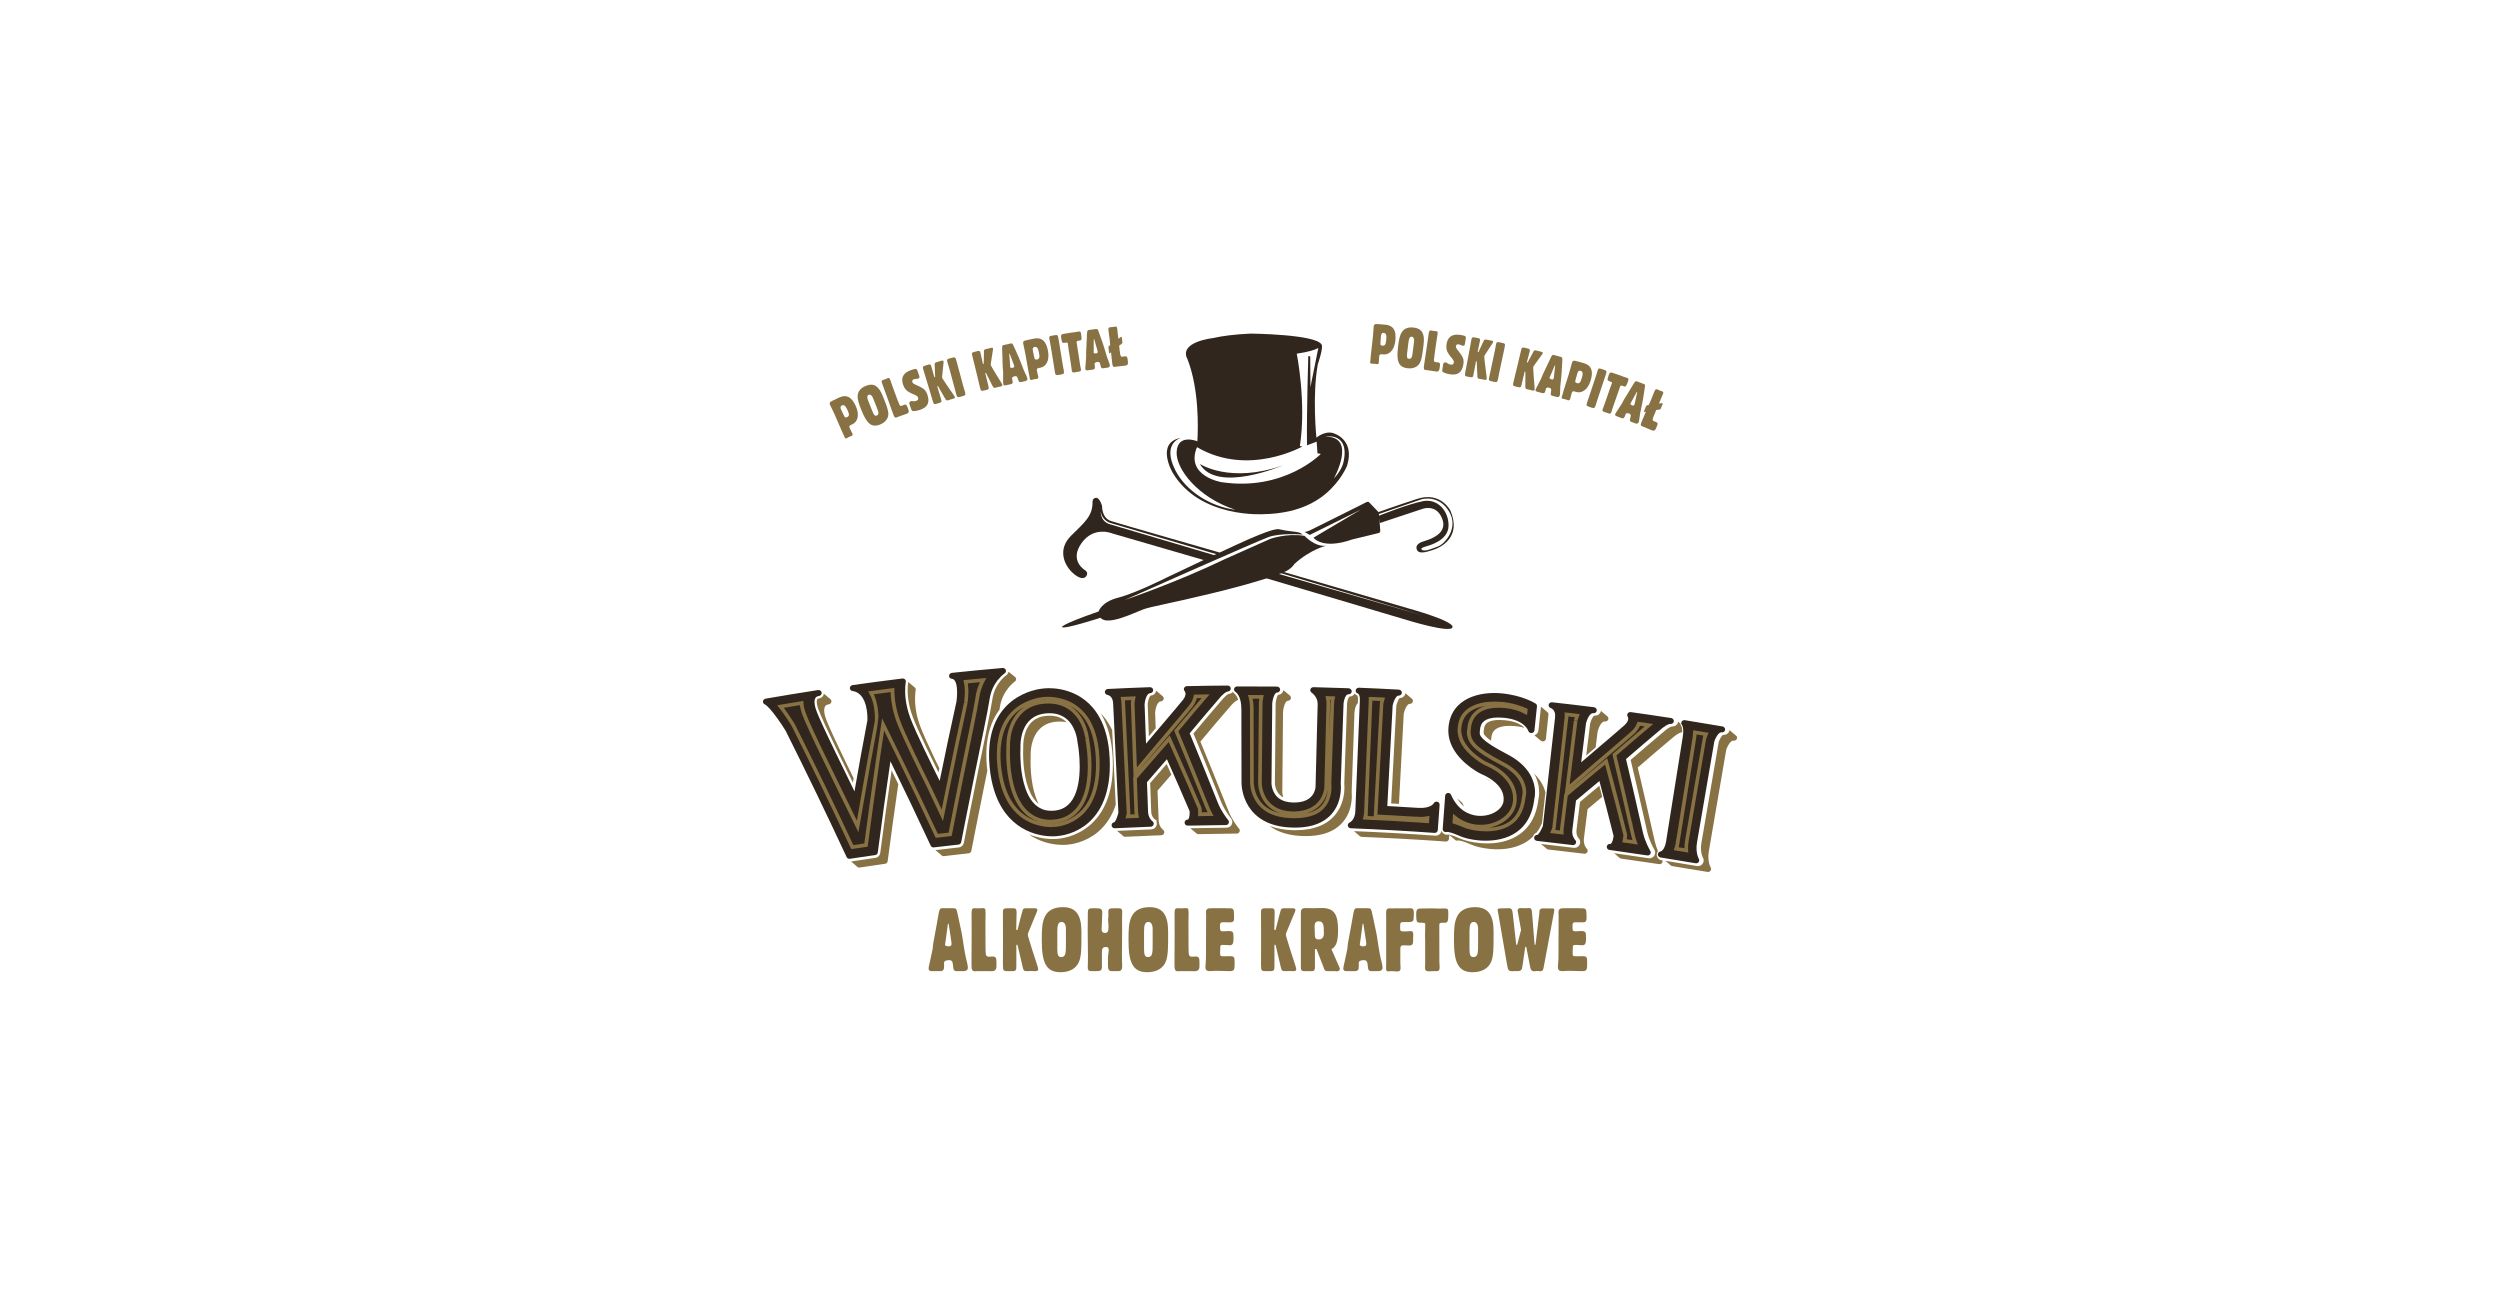 <?xml version="1.0" encoding="UTF-8"?>
<svg xmlns="http://www.w3.org/2000/svg" xmlns:xlink="http://www.w3.org/1999/xlink" id="Layer_1" data-name="Layer 1" viewBox="0 0 1080 560">
  <defs>
    <style> .cls-1 { clip-path: url(#clippath); } .cls-2 { fill: none; } .cls-2, .cls-3, .cls-4 { stroke-width: 0px; } .cls-3 { fill: #887244; } .cls-4 { fill: #30261d; } </style>
    <clipPath id="clippath">
      <rect class="cls-2" width="1080" height="560"></rect>
    </clipPath>
  </defs>
  <g class="cls-1">
    <g>
      <g>
        <path class="cls-3" d="m416.36,419.54h-3.32c-.49,0-1.01-.43-1.1-.86-.25-.92-.19-1.84-.37-2.61-.21-.95-.61-1.29-1.6-1.29-1.41,0-2.15.49-2.15,1.17,0,.49.03.92.03,1.32,0,1.66-.31,2.27-1.78,2.27h-3.47c-1.05,0-1.44-.34-1.44-1.11,0-.71.28-1.57.49-2.64l1.17-5.47c.22-.86.15-1.87.37-2.95,1.38-7.19,2-11.12,2.15-11.83.4-2.3.55-3.19,1.66-3.19h4.64c.71,0,1.17.03,1.48.46.37.55.92,3.87,2.24,9.86.46,2.06.8,5.32,1.6,9.62.46,2.46,1.17,4.39,1.17,5.8,0,.83-.68,1.45-1.75,1.45Zm-5.35-12.59l-1.2-7.9-.31.03-1.04,7.68c-.12.83-.22,1.26-.22,1.26,0,.46.55.8,1.47.8,1.07,0,1.35-.34,1.35-1.04,0-.25,0-.56-.06-.83Z"></path>
        <path class="cls-3" d="m428.34,419.57c-.61,0-1.17-.03-1.53-.03h-4.73c-.24,0-.55.06-.92.06-1.44,0-1.47-1.07-1.47-3.53v-.37c0-3.72.06-7.84.06-12.35,0-2.46-.03-5.25-.03-8.42,0-1.87.09-2.58,1.26-2.58.15,0,.71.06,1.69.06.86,0,1.53-.09,1.99-.09.34,0,.55.03.71.15.34.27.4.92.4,1.84,0,.4-.06,2.09-.06,5.07,0,7.62.03,11.89.15,12.72.15.89.55,1.2,1.44,1.2.43,0,.89-.09,1.48-.09,1.38,0,1.69.62,1.69,2.3v2c0,1.38-.68,2.06-2.12,2.06Z"></path>
        <path class="cls-3" d="m447.29,419.54c-.34,0-.95-.06-1.78-.06-.37,0-.83.06-1.38.06-1.84,0-1.9-.03-2.4-2.03l-2.18-9.34h-.49v9.25c0,1.5-.09,2.12-1.69,2.12h-1.78c-2,0-2.33-.03-2.33-2.52,0-.77.03-4.27.03-10.51,0-7.31-.03-11.55-.03-12.56,0-1.38.49-1.59,2.18-1.59h2.24c1.17,0,1.48.4,1.48,1.75v.28l-.15,7.34h.55c1.32-5.19,2.06-8.11,2.27-8.66.19-.49.65-.7,1.32-.7h3.47c1.1,0,1.5.09,1.5.73,0,.55-.31,1.08-.61,1.81l-3.19,7.74c-.15.4-.31.74-.31,1.17s.74,2.7,2,6.79c1.44,4.61,2.49,7.25,2.49,8.17,0,.46-.4.77-1.2.77Z"></path>
        <path class="cls-3" d="m466.15,415.42c-1.17,2.89-3.99,4.58-8.02,4.58-6.33,0-8.08-4.3-8.08-13.82,0-4.33.03-7.77,1.48-10.48,1.29-2.46,3.87-3.81,7.62-3.81,5.65,0,8.02,3.32,8.02,10.63v1.2c0,5.44,0,9.25-1.01,11.7Zm-5.68-14.22c0-1.84-.74-2.92-1.81-2.92-1.5,0-1.9,1.32-1.9,4.06v7.49c0,2.55.31,3.62,1.66,3.62,2.03,0,2.06-1.78,2.06-5.87v-6.39Z"></path>
        <path class="cls-3" d="m484.73,397.57c0,.68.03,1.97.03,3.81,0,2.27-.09,5.93-.09,11.03,0,2.7.12,4.36.12,5.01,0,1.45-.52,2.12-1.72,2.12h-2.71c-1.23,0-1.72-.71-1.72-2.18v-3.32c0-1.45.34-2.71.34-3.69,0-.86-.37-1.26-1.14-1.26-1.6,0-1.81.8-1.81,2.33v5.96c0,1.78-.37,2.15-2.37,2.15h-1.48c-1.63,0-2.27-.03-2.27-1.69,0-.34.09-1.81.09-4.45,0-3.99-.12-7.89-.12-11.64,0-1.81.06-3.87.06-6.2v-.95c0-1.81.15-2.24,2.27-2.24h1.17c2.09,0,2.8.27,2.8,1.87v.25l-.22,5.96c-.03.28-.06.55-.06.77,0,1.17.28,1.81,1.48,1.81s1.51-.8,1.51-2.58c0-1.69-.19-2.7-.19-3.04,0-.68.15-1.32.15-2,0-.58-.06-1.07-.06-1.47,0-1.44.71-1.56,2.49-1.56h1.78c1.26,0,1.75.3,1.75,1.44,0,.28-.09,1.51-.09,3.78Z"></path>
        <path class="cls-3" d="m503.62,415.42c-1.17,2.89-4,4.58-8.02,4.58-6.33,0-8.08-4.3-8.08-13.82,0-4.33.03-7.77,1.47-10.48,1.29-2.46,3.87-3.81,7.62-3.81,5.65,0,8.02,3.32,8.02,10.63v1.2c0,5.44,0,9.25-1.01,11.7Zm-5.68-14.22c0-1.84-.74-2.92-1.81-2.92-1.5,0-1.9,1.32-1.9,4.06v7.49c0,2.55.31,3.62,1.66,3.62,2.03,0,2.06-1.78,2.06-5.87v-6.39Z"></path>
        <path class="cls-3" d="m516.03,419.57c-.61,0-1.17-.03-1.53-.03h-4.73c-.24,0-.55.06-.92.06-1.44,0-1.47-1.07-1.47-3.53v-.37c0-3.72.06-7.84.06-12.35,0-2.46-.03-5.25-.03-8.42,0-1.87.09-2.58,1.26-2.58.15,0,.71.06,1.69.06.86,0,1.53-.09,2-.09.34,0,.55.03.71.15.34.27.4.92.4,1.84,0,.4-.06,2.09-.06,5.07,0,7.62.03,11.89.15,12.72.15.89.55,1.2,1.44,1.2.43,0,.89-.09,1.48-.09,1.38,0,1.69.62,1.69,2.3v2c0,1.38-.68,2.06-2.12,2.06Z"></path>
        <path class="cls-3" d="m531.36,419.54c-1.54,0-3.62-.15-6.24-.15-.77,0-1.69.15-2.67.15-1.07,0-1.72-.62-1.72-1.6,0-1.2.25-2.68.25-4.49l.06-18.31c0-.19-.06-.49-.06-.92,0-1.78.83-1.87,2.83-1.87h5.9c.15,0,.37.06.64.06.06,0,.31-.06.71-.06,1.57,0,2,.46,2,1.97,0,1.32.06,2.09.06,2.3,0,1.5-.49,1.84-1.88,1.84-.4,0-.86-.03-1.38-.03h-1.75c-.83,0-1.08.4-1.08,1.5v.49c0,1.41.06,1.91,1.32,1.91.64,0,1.5-.12,2.55-.12,1.81,0,1.97.65,1.97,2.52v1.1c0,1.69-.43,2.52-1.54,2.52-.67,0-1.66-.15-3.07-.15-1.08,0-1.11.4-1.11,1.29l-.06,2.24c0,1.17.12,1.38,1.29,1.38,1.9,0,3.01-.03,3.32-.03,1.57,0,1.66.71,1.66,2.86,0,2.7,0,3.59-2,3.59Z"></path>
        <path class="cls-3" d="m558.79,419.54c-.34,0-.95-.06-1.78-.06-.37,0-.83.06-1.38.06-1.84,0-1.9-.03-2.4-2.03l-2.18-9.34h-.49v9.25c0,1.5-.09,2.12-1.69,2.12h-1.78c-2,0-2.33-.03-2.33-2.52,0-.77.03-4.27.03-10.51,0-7.31-.03-11.55-.03-12.56,0-1.38.49-1.59,2.18-1.59h2.24c1.17,0,1.47.4,1.47,1.75v.28l-.15,7.34h.55c1.32-5.19,2.06-8.11,2.27-8.66.18-.49.65-.7,1.32-.7h3.47c1.1,0,1.51.09,1.51.73,0,.55-.31,1.08-.62,1.81l-3.2,7.74c-.15.4-.31.74-.31,1.17s.74,2.7,2,6.79c1.44,4.61,2.49,7.25,2.49,8.17,0,.46-.4.77-1.2.77Z"></path>
        <path class="cls-3" d="m577.49,419.6c-.25,0-.52-.06-.83-.06h-3.2c-1.29,0-1.29-.65-1.81-2l-2.92-7.53h-.68v7.99c0,1.01-.34,1.54-1.23,1.54h-3.38c-1.38,0-1.47-.65-1.47-2.46v-22.42c0-1.69.24-2.37,2.09-2.37,1.17,0,2.15.06,2.95.06,1.17,0,2.55-.09,4.15-.09,4.95,0,6.88,2.55,6.88,9.34,0,4.67-.58,7.25-2.86,8.42l3.44,7.87c.12.28.18.49.18.68,0,.65-.49,1.04-1.32,1.04Zm-7.87-21.59c-1.14,0-1.72.68-1.72,2.03,0,.55.09,1.47.09,2.67,0,2.24,0,3.13,1.81,3.13,1.29,0,2.12-1.01,2.12-2.52,0-3.65-.12-5.31-2.3-5.31Z"></path>
        <path class="cls-3" d="m595.52,419.54h-3.32c-.49,0-1.01-.43-1.11-.86-.25-.92-.18-1.84-.37-2.61-.22-.95-.61-1.29-1.6-1.29-1.41,0-2.15.49-2.15,1.17,0,.49.03.92.03,1.32,0,1.66-.31,2.27-1.78,2.27h-3.47c-1.05,0-1.44-.34-1.44-1.11,0-.71.28-1.57.49-2.64l1.17-5.47c.21-.86.15-1.87.37-2.95,1.38-7.19,1.99-11.12,2.15-11.83.4-2.3.55-3.19,1.66-3.19h4.64c.71,0,1.17.03,1.47.46.37.55.92,3.87,2.24,9.86.46,2.06.8,5.32,1.6,9.62.46,2.46,1.17,4.39,1.17,5.8,0,.83-.68,1.45-1.75,1.45Zm-5.35-12.59l-1.2-7.9-.31.03-1.04,7.68c-.12.83-.21,1.26-.21,1.26,0,.46.55.8,1.47.8,1.07,0,1.35-.34,1.35-1.04,0-.25,0-.56-.06-.83Z"></path>
        <path class="cls-3" d="m610.72,396.07c0,2.27-.49,2.27-3.41,2.27h-1.04c-1.2,0-1.42.18-1.42,2.09s0,1.94,2.12,1.94h.28c.86,0,1.57-.15,2.18-.15.86,0,1.1.52,1.1,1.66,0,.49-.06.98-.06,1.48v.95c0,1.54-.28,2.15-1.81,2.15-.58,0-1.35-.09-2.21-.09-1.26,0-1.51.31-1.51,1.93v5.47c0,1.2.12,2.03.12,2.46,0,1.01-.43,1.45-1.47,1.45-.74,0-1.47-.15-2.3-.15-.52,0-1.07.09-1.6.09-.83,0-.89-.4-.89-1.38v-.76c0-.4.03-.83.03-1.2v-20.3c0-.49-.03-1.08-.03-1.78,0-1.35.4-1.81,1.66-1.81.34,0,.68.06,1.02.06s.68-.06,1.04-.06h5.32c.58,0,.98-.03,1.23-.03,1.29,0,1.72.43,1.72,1.97,0,.52-.06,1.14-.06,1.78Z"></path>
        <path class="cls-3" d="m624.33,398.62h-1.26c-1.01,0-1.29.28-1.29.92v.65l.03,15.27c.03,1.17.12,2,.12,2.49,0,1.14-.37,1.6-1.35,1.6-.18,0-.49-.03-.92-.03-.61,0-1.41.09-2.36.09-1.23,0-1.69-.43-1.69-1.5,0-.64.06-1.32.06-2v-9.77c0-.62-.06-1.26-.06-1.94,0-.49.09-2.09.09-4.94,0-.43-.03-.65-.28-.71-.98-.25-2.06.03-2.95-.34-.64-.28-.67-1.45-.67-3.93,0-1.36.55-2,1.75-2,3.35,0,5.16-.06,5.5-.06,1.11,0,2.06.09,2.86.09.7,0,1.38-.06,2.03-.06,1.44,0,1.72.21,1.72,1.84v.46c0,2.61-.06,3.87-1.32,3.87Z"></path>
        <path class="cls-3" d="m644.21,415.42c-1.17,2.89-3.99,4.58-8.02,4.58-6.33,0-8.08-4.3-8.08-13.82,0-4.33.03-7.77,1.48-10.48,1.29-2.46,3.87-3.81,7.62-3.81,5.65,0,8.02,3.32,8.02,10.63v1.2c0,5.44,0,9.25-1.01,11.7Zm-5.68-14.22c0-1.84-.74-2.92-1.81-2.92-1.5,0-1.9,1.32-1.9,4.06v7.49c0,2.55.31,3.62,1.66,3.62,2.03,0,2.06-1.78,2.06-5.87v-6.39Z"></path>
        <path class="cls-3" d="m671.08,395.39l-4.09,21.84c-.31,1.66-.34,2.33-1.66,2.33-.37,0-.8-.09-1.23-.09-.49,0-.92.12-1.29.12-1.47,0-1.63-.95-2.03-3.13l-1.44-7.43h-.43l-1.26,8.63c-.22,1.26-.49,1.87-2.15,1.87-.25,0-.55-.03-.95-.03-.37,0-.8.06-1.26.06-1.87,0-1.84-.65-2.3-3.19l-3.63-21.1c-.18-1.11-.37-1.84-.37-2.3,0-.37.43-.55,1.32-.55,2.03,0,3.16-.09,3.44-.09,1.53,0,1.6.89,1.84,3.04l1.42,12.75h.43l1.66-6.39-1.41-7.81c-.06-.25-.09-.43-.09-.52,0-.62.49-1.11,1.14-1.11,1.1,0,1.81.06,2.24.06.49,0,1.01-.06,1.5-.06,1.07,0,1.26.49,1.38,2.15l1.08,13.67h.4l1.66-13.55v-.58c0-1.2.58-1.57,1.84-1.57.92,0,1.78.06,2.64.06.61,0,.98-.03,1.23-.03.52,0,.74.15.74.77,0,.34-.15,1.05-.37,2.18Z"></path>
        <path class="cls-3" d="m683.64,419.54c-1.54,0-3.62-.15-6.24-.15-.77,0-1.69.15-2.67.15-1.08,0-1.72-.62-1.72-1.6,0-1.2.25-2.68.25-4.49l.06-18.31c0-.19-.06-.49-.06-.92,0-1.78.83-1.87,2.83-1.87h5.9c.15,0,.37.06.64.06.06,0,.31-.06.71-.06,1.57,0,2,.46,2,1.97,0,1.32.06,2.09.06,2.3,0,1.5-.49,1.84-1.88,1.84-.4,0-.86-.03-1.38-.03h-1.75c-.83,0-1.07.4-1.07,1.5v.49c0,1.41.06,1.91,1.32,1.91.64,0,1.5-.12,2.55-.12,1.81,0,1.97.65,1.97,2.52v1.1c0,1.69-.43,2.52-1.54,2.52-.68,0-1.66-.15-3.07-.15-1.07,0-1.1.4-1.1,1.29l-.06,2.24c0,1.17.12,1.38,1.29,1.38,1.91,0,3.01-.03,3.32-.03,1.57,0,1.66.71,1.66,2.86,0,2.7,0,3.59-2,3.59Z"></path>
      </g>
      <g>
        <g>
          <path class="cls-4" d="m575.85,187.07c-3.69-1.01-7.16,2-7.16,2,0,0-1.87-18.23.62-31.76,0,0,2.63-7.58,1.55-8.54-2.62-4.37-30.57-4.66-30.57-4.66-7.13.33-12.44,1.05-16.39,1.96,0,0-15,1.63-10.86,9.19h0c4.95,12.89,4.59,29.19,4.23,35.38-.01,0-8.52-3.54-8.96,4.56-.4,7.23,9.02,19.72,25.39,25.02-10.73-1.34-21.43-8.05-26-17.16-5.95-11.89,2.61-13.94,2.61-13.94-11.35,1.96-3.76,15.02-3.76,15.02,11.87,20.1,39.74,17.97,39.74,17.97,3.06-.05,6.96-.38,11.11-1.37.28,0,1.16-.24,2.8-.77.38-.12.76-.24,1.14-.37.02,0,.03,0,.04-.01.07-.02.14-.05.21-.07.19-.07.38-.13.57-.2,3.22-1.15,5.97-2.65,8.31-4.31.17-.12.35-.24.52-.37.14-.11.28-.21.42-.32.15-.12.3-.23.46-.35.22-.17.43-.35.64-.52.03-.03.06-.05.08-.07,6.82-5.67,9.35-12.22,9.35-12.22,3.58-11.61-6.08-14.07-6.08-14.07Zm-48.04,21.25s-15.89-2.55-10.72-15.15l.18-2.5c-.09,1.58-.18,2.5-.18,2.5,22.12,12.98,45.54-.29,45.54-.29l-1.08-.2c2.89-18.84-1.35-39.89-1.35-39.89,5.27-.78,7.95-1.69,9.31-2.45h0l-3.4,16.91-.09-13.29-.84-.15s-.74,23.47-.56,38.58l4.18-1.59.35,5.02,1.46.27s-15.75,16.22-42.79,12.22Zm52.76-9.7c-.32,2.79-2.01,5.55-4.35,8.12.06-.11,10.09-18.18-3.58-18.1.14-.05.23-.08.23-.08,10.41-.95,7.7,10.06,7.7,10.06Z"></path>
          <path class="cls-4" d="m518.32,200.41c7.38,12.91,35.96.61,35.96.61-22.95,8.08-35.96-.61-35.96-.61Z"></path>
        </g>
        <g>
          <path class="cls-4" d="m469.27,248.86s-1.25,2.52-5.46-1.02c-4.21-3.54-7.06-10.54-1.12-16.39,5.94-5.84,9.24-8.53,9.28-14.29,0,0-.24-1.94,1.45-2.11,1.69-.17,2.68,3.58,2.68,3.58,0,0-.19,5.16,3.88,6.46,4.08,1.3,46.88,13.59,46.88,13.59l-.57.97-46.64-13.74s-3.54-.98-4.12-4.93c0,0-.35,4.19,4,5.51,4.36,1.32,46.36,13.73,46.36,13.73l-5.74,1.75-39.67-11.53s-7.91-3.39-13.29,4.23c-5.38,7.61,1.51,11.63,1.51,11.63,0,0,1.7.92.59,2.58Z"></path>
          <path class="cls-4" d="m547.07,244.91l-.36.73,68.24,20.34-68.75-19.84-2.38,2.72,63.97,19s18.95,5.87,19.69,3.12c.74-2.75-18.81-8.09-18.81-8.09l-61.6-17.98Z"></path>
        </g>
        <g>
          <path class="cls-4" d="m562.6,230.92s-9.41-.76-14.52,1.07c-5.11,1.83-62.23,27.21-62.23,27.21,0,0,22.33-7.54,43.27-17.65l19.68-8.77s7.17-2.55,14.75-1.29c0,0,4.5,4.9,9.34,4.27,0,0-6.76,1.55-13.69,7.85,0,0-1.23,2.25-4.71,3.64-3.47,1.39-12.13,4.5-30.67,9-18.54,4.51-26.4,5.72-29.94,7-3.55,1.28-15.48,7.36-18.44,3.62,0,0-15.98,5.17-16.63,4.03,0,0-1.36-.76,15.79-6.75,0,0,1.1-4.09,8.48-5.96,7.38-1.86,21.03-8.74,21.03-8.74,0,0,32.9-15.73,38.73-17.94,0,0,7.71-3.33,9.68-2.88,1.98.44,3.81.77,6.81,1.08,3,.31,3.26,1.18,3.26,1.18Z"></path>
          <path class="cls-4" d="m563.57,229.78s1.28.73,2.23,1.31l22.07-10.94-20.44,12.12s3.68,5.35,16.72.78l11.38-2.77s.81,0,.74-1.28l-.63-7.64-3.88-4.04s-.52-.93-1.55-.35c-1.04.58-23.72,11.84-23.72,11.84,0,0-1.75.96-2.93.97Z"></path>
          <path class="cls-4" d="m595.7,222.05l18.48-6.38s7.26-2.16,11.75,5.17c4.5,7.34-1.93,14.21-4.68,15.21-2.75,1.01-6.18,2.59-7.15,1.28,0,0-.61-.5,1.43-1.12,2.03-.63,10.07-2.61,10.24-8.99.17-6.38-4.65-11.85-10.86-10.75-6.21,1.1-19.38,6.39-19.38,6.39l.51,3.11,18.68-6.2s5.3-1.88,7.91,3.41c2.61,5.28-.59,8.63-7.93,10.78,0,0-3.36.88-2.71,3.19.65,2.31,3.44,1.58,6.94.47,3.5-1.11,12.62-5.48,7.63-17.08,0,0-4.18-8.35-14.32-5.03-10.15,3.32-17.42,5.93-17.42,5.93l.89.61Z"></path>
        </g>
      </g>
      <g>
        <g>
          <path class="cls-4" d="m530.35,296.16c-5.86.04-11.72.12-17.58.25-.54.01-1.03.33-1.24.8-.2.46-.1.99.25,1.37h0s.36.42.37,1.13c0,.57-.17,1.43-1.12,2.66-.63.81-2.13,2.59-3.98,4.76-2.77,3.27-6.35,7.47-9.21,10.86-1.03,1.23-1.97,2.34-2.75,3.27-.21-5.66-.42-11.32-.63-16.98.02-.28.17-1.67.62-2.88.23-.61.53-1.16.85-1.48.15-.17.3-.28.45-.35.14-.07.28-.11.47-.12.36-.01.71-.16.96-.41.25-.25.39-.59.37-.93-.01-.34-.17-.67-.43-.9-.27-.23-.62-.36-.98-.35-6.05.21-12.11.47-18.16.77-.71.04-1.28.58-1.31,1.25-.03.66.48,1.23,1.17,1.32h0s.62.12,1.16.58c.54.47,1.15,1.26,1.25,3.07.21,4.31,2.13,44.37,2.27,47.17-.09.39-.36,1.51-.77,2.52-.22.56-.49,1.08-.72,1.38-.11.15-.22.24-.26.27h-.02s0,.02,0,.02c-.31.04-.62.17-.83.41-.23.25-.36.6-.34.94.02.34.17.67.43.9.25.23.6.35.94.34,5.18-.26,10.37-.48,15.56-.67.56-.02,1.05-.4,1.21-.94.15-.54-.05-1.11-.51-1.42h0s-.01-.01-.01-.01c-.09-.06-.54-.43-.97-1.1-.43-.67-.85-1.63-.9-3-.07-1.78-.19-5.09-.29-7.96-.08-2.1-.15-3.94-.18-4.79,2.85-3.32,5.73-6.64,8.63-9.94,3.33,7.47,6.59,14.95,9.8,22.45,0,.1.01.22.01.38.02.63-.03,1.68-.26,2.41-.11.37-.26.63-.36.74-.12.11-.11.11-.28.12-.34,0-.68.15-.92.4-.24.25-.37.59-.36.93,0,.34.15.67.4.91.25.24.59.37.93.36,5.5-.12,11.01-.2,16.51-.25.51,0,.96-.3,1.18-.76.21-.46.14-.99-.19-1.38l-.02-.03c-.27-.32-2.81-3.44-4.35-7.23-.86-2.12-3.94-9.88-6.87-17.08-1.46-3.6-2.88-7.07-3.94-9.63-.65-1.58-1.16-2.81-1.46-3.53,4.32-5.18,8.7-10.34,13.13-15.48h.01s.02-.04.02-.04c.11-.13.74-.84,1.48-1.47.37-.31.76-.61,1.1-.79.34-.2.62-.25.65-.25.36,0,.71-.14.97-.39.25-.24.4-.58.4-.92,0-.34-.15-.68-.41-.92-.26-.24-.61-.38-.98-.38Zm-48.92,59.04h0s0,0,0,0Z"></path>
          <path class="cls-4" d="m721.94,310.19c-5.81-.89-11.62-1.75-17.44-2.56-.54-.08-1.07.16-1.35.59-.28.42-.26.96.03,1.39h0s.29.47.19,1.17c-.08.57-.39,1.38-1.53,2.45-.75.7-2.52,2.22-4.69,4.07-3.26,2.78-7.47,6.36-10.84,9.25-1.22,1.05-2.32,2-3.24,2.79.69-5.62,1.39-11.24,2.08-16.86.07-.28.43-1.63,1.07-2.74.32-.56.71-1.06,1.07-1.33.18-.14.35-.22.5-.27.15-.05.29-.06.49-.04.35.04.72-.05,1.01-.26.28-.21.47-.52.51-.86.04-.34-.06-.69-.29-.96-.22-.27-.56-.45-.92-.5-6.02-.76-12.04-1.47-18.07-2.13-.71-.08-1.36.37-1.49,1.03-.14.65.28,1.29.95,1.5h0s.6.21,1.06.76c.46.55.94,1.43.75,3.23-.48,4.29-4.94,44.11-5.26,46.93-.15.37-.59,1.43-1.16,2.37-.31.51-.65.98-.93,1.24-.14.13-.25.2-.3.23h-.02s0,.01,0,.01c-.32-.02-.64.07-.88.27-.27.21-.44.53-.48.87-.04.34.06.69.28.95.22.27.54.44.88.48,5.16.57,10.33,1.18,15.49,1.82.56.07,1.1-.23,1.34-.73.24-.5.13-1.1-.27-1.49h0s-.01-.01-.01-.01c-.07-.08-.47-.51-.79-1.24-.32-.73-.58-1.75-.42-3.11.22-1.77.62-5.06.98-7.9.26-2.08.48-3.92.59-4.76,3.35-2.83,6.72-5.64,10.11-8.44,2.1,7.9,4.14,15.81,6.13,23.72-.01.1-.02.22-.05.38-.08.62-.29,1.65-.64,2.34-.17.35-.36.58-.48.67-.13.09-.12.09-.29.08-.34-.05-.7.04-.97.25-.28.2-.46.52-.51.86-.05.34.05.69.25.96.21.27.52.46.86.5,5.46.76,10.93,1.55,16.38,2.39.5.08,1-.14,1.29-.56.28-.42.3-.96.03-1.39l-.02-.03c-.22-.36-2.23-3.84-3.16-7.83-.52-2.23-2.33-10.38-4.08-17.96-.87-3.79-1.73-7.44-2.37-10.14-.39-1.66-.7-2.96-.88-3.71,5.1-4.43,10.25-8.82,15.46-13.18h.01s.02-.03.02-.03c.14-.12.86-.71,1.7-1.22.41-.25.85-.48,1.22-.61.36-.14.65-.15.68-.14.36.06.73-.03,1.02-.23.29-.2.48-.51.54-.84.05-.34-.04-.69-.26-.97-.22-.28-.55-.47-.9-.52Zm-57.79,50.5h0s0,0,0,0Z"></path>
          <path class="cls-4" d="m620.89,346.35c-.62-.16-1.26.14-1.52.7h0c-.09.13-.46.68-1.45,1.17-.99.49-2.62.95-5.3.78-3.27-.21-6.93-.43-9.76-.59-1.45-.08-2.68-.15-3.54-.19.76-14.48,1.53-28.96,2.3-43.44.06-.3.37-1.55.9-2.62.27-.55.61-1.04.92-1.32.15-.14.29-.23.4-.27l.32-.06c.36.02.72-.1.99-.33.27-.23.43-.55.45-.89.02-.34-.11-.68-.35-.94-.25-.25-.59-.41-.95-.43-5.74-.32-11.49-.59-17.23-.82-.73-.03-1.34.48-1.42,1.16-.07.64.38,1.22,1.03,1.38h0s0,0,0,0h0s.2.1.4.47c.2.37.43,1.1.38,2.42-.15,3.85-1.97,48.22-1.98,48.29,0,.04-.06.98-.43,1.99-.19.5-.44,1.02-.78,1.47-.34.45-.76.81-1.29,1.08-.54.26-.83.85-.7,1.43.13.58.63,1,1.23,1.03,12.08.48,24.15,1.14,36.21,2,.35.02.68-.09.95-.31.27-.23.42-.54.45-.89.26-3.64.53-7.28.79-10.92.04-.62-.37-1.19-.99-1.35Z"></path>
          <path class="cls-4" d="m661.68,335.86c-1.56-3.31-4.66-6.95-10.45-9.97-6.03-3.13-9.18-5.27-10.65-6.75-.74-.74-1.05-1.28-1.2-1.69-.14-.42-.16-.76-.12-1.24.03-.3.08-.65.11-1.05.05-.57.16-1.22.41-1.84.39-.93,1.03-1.8,2.46-2.48,1.43-.67,3.76-1.1,7.41-.76,4.84.46,7.44,1.99,8.88,3.3.72.66,1.15,1.28,1.4,1.72.13.22.2.39.25.5l.04.11c.17.61.77,1.01,1.42.97.66-.04,1.18-.53,1.24-1.15.36-3.46.73-6.93,1.09-10.39.05-.48-.18-.94-.6-1.21-.12-.07-5.54-3.56-14.73-4.41-4.63-.42-10.01.02-14.49,2.24-2.24,1.11-4.25,2.67-5.74,4.79-1.49,2.11-2.46,4.75-2.69,7.92-.24,3.24.58,6.14,1.9,8.62,1.99,3.71,5.07,6.5,7.62,8.4,2.56,1.9,4.63,2.9,4.69,2.92l.12.05h.02c.25.1,2.94,1.17,5.35,3.15,1.21.98,2.35,2.19,3.11,3.57.77,1.38,1.19,2.91,1.02,4.71-.09.95-.45,1.84-1.05,2.67-.89,1.24-2.35,2.31-4.12,3.01-1.77.7-3.84,1.03-5.95.85-2.19-.19-4.41-.93-6.42-2.37-2-1.44-3.81-3.6-5.16-6.71-.24-.55-.83-.88-1.44-.78-.6.1-1.06.59-1.1,1.18-.36,4.78-.71,9.55-1.06,14.33-.04.5.22.97.65,1.22.34.19.73.22,1.09.09.03,0,.1,0,.27,0,.61.04,2.22.37,5.4,1.79,1.78.79,4.73,1.56,8.25,1.88,4.53.39,9.96.01,14.64-2.57,2.33-1.29,4.46-3.15,6.09-5.7,1.61-2.52,2.74-5.71,3.18-9.65.04-.17.16-.64.24-1.37.18-1.65.16-4.57-1.4-7.88Z"></path>
          <path class="cls-4" d="m582.63,297.32c-5.06-.19-10.13-.34-15.19-.46-.61-.01-1.15.35-1.34.9-.19.55.03,1.14.53,1.47h0s.73.5,1.38,1.35c.66.86,1.26,2.05,1.22,3.6-.1,3.91-.92,35.72-.92,35.8,0,.1-.13,1.91-1.34,3.53-.61.82-1.47,1.61-2.77,2.21-1.31.6-3.08,1.01-5.53.97-2.5-.05-4.26-.61-5.55-1.39-1.92-1.16-2.87-2.86-3.37-4.35-.25-.74-.36-1.41-.42-1.89-.03-.24-.04-.43-.05-.55v-.13s0-.03,0-.03h0c.11-11.49.22-22.98.32-34.47.02-.27.18-1.68.62-2.89.21-.6.5-1.14.78-1.45.13-.15.26-.24.35-.29l.28-.06c.36,0,.72-.13.97-.37.26-.24.41-.57.41-.91,0-.34-.14-.68-.39-.92-.26-.24-.61-.39-.97-.39-5.73-.06-11.45-.08-17.18-.06-.63,0-1.17.4-1.33.97-.15.56.11,1.14.64,1.44h0s.6.36,1.22,1.43c.62,1.07,1.26,2.88,1.27,5.85.01,6.72.06,31.71.06,31.71h0s0,.13,0,.13c0,.94.14,5.65,3.05,10.28,1.46,2.31,3.62,4.59,6.76,6.28,3.14,1.7,7.23,2.8,12.52,2.89,4.35.08,7.83-.55,10.61-1.68,4.17-1.68,6.7-4.51,8.12-7.35,1.43-2.85,1.8-5.7,1.87-7.63.04-1.17-.03-2-.06-2.29.41-11.52.81-23.04,1.21-34.56v-.02c.02-.23.16-1.48.59-2.52.21-.52.49-.97.75-1.21.13-.12.25-.2.37-.25.12-.04.23-.07.41-.06.36.01.72-.11.98-.35.26-.23.42-.56.44-.9.01-.34-.12-.68-.37-.93-.25-.25-.6-.4-.96-.42Z"></path>
          <path class="cls-4" d="m744.99,314.36c-.21-.28-.54-.48-.89-.54-5.41-.94-10.82-1.84-16.23-2.7-.59-.09-1.16.17-1.43.67-.26.47-.17,1.03.2,1.44h0s.22.27.38,1.05c.16.78.24,2.07-.07,4.05-.77,4.79-7.08,44.4-7.08,44.4v.08s-.01.02-.01.02c0,.06-.03.23-.07.48-.1.65-.36,1.84-.83,2.82-.23.49-.51.92-.81,1.21-.3.3-.58.46-.92.53-.62.13-1.06.67-1.04,1.3.01.63.48,1.15,1.11,1.25,5.08.8,10.16,1.64,15.23,2.52.5.09,1.01-.12,1.3-.54.29-.42.31-.96.04-1.4-.09-.17-1.5-2.75-.77-7.04.42-2.48,2.3-13.42,4.07-23.74.88-5.16,1.74-10.16,2.38-13.88.57-3.32.96-5.59,1.03-6.04.1-.29.54-1.49,1.21-2.49.34-.51.73-.96,1.08-1.2.17-.12.32-.19.45-.22.12-.03.22-.04.35-.02.36.06.73-.01,1.02-.21.29-.19.5-.5.55-.83.06-.34-.03-.69-.24-.97Z"></path>
          <path class="cls-4" d="m479.37,327.36c-.38-7.46-2.01-13.14-4.39-17.44-3.56-6.46-8.8-9.72-13.39-11.25-4.6-1.54-8.55-1.41-9.84-1.32-.2.01-.31.02-.37.03-.05,0-.13,0-.25.01-1.49.11-8.07.82-14.05,5.51-2.98,2.34-5.77,5.68-7.59,10.34-1.83,4.65-2.69,10.59-1.97,18.14.73,7.66,2.72,13.4,5.36,17.69,3.95,6.44,9.34,9.54,13.87,10.98,4.54,1.44,8.26,1.27,9.12,1.21h.12c.07-.01.23-.02.51-.04,1.82-.14,7.8-.88,13.27-5.44,2.73-2.28,5.31-5.53,7.11-10.07,1.8-4.54,2.84-10.37,2.52-17.84,0-.17-.02-.34-.02-.51Zm-38.38,3.02c-.17-2.08-.21-3.9-.2-5.2,0-.65.02-1.17.03-1.52,0-.18.01-.31.02-.4v-.13s0-.16,0-.16v-.02c-.03-.35-.15-4,1.24-7.51.69-1.76,1.75-3.47,3.33-4.78,1.59-1.31,3.71-2.27,6.73-2.5,3.15-.22,5.45.41,7.22,1.44,2.65,1.54,4.19,4.1,5.04,6.35.42,1.12.67,2.13.82,2.87.07.37.11.66.14.86l.02.22v.05s0,0,0,0l.02.15.03.13c.13.65.66,3.58.89,7.38.28,4.47.11,10.14-1.48,14.6-.79,2.24-1.92,4.15-3.46,5.53-1.55,1.38-3.5,2.28-6.2,2.48-2.72.19-4.79-.39-6.51-1.48-2.58-1.63-4.4-4.55-5.62-7.95-1.22-3.39-1.81-7.2-2.08-10.4Z"></path>
          <path class="cls-4" d="m431.2,293.62c.75-.94,1.47-1.63,1.99-2.08.26-.22.47-.39.61-.49l.15-.11.03-.02h0c.52-.34.73-.96.52-1.51-.21-.55-.79-.9-1.42-.84-7.28.63-14.56,1.33-21.83,2.1-.71.08-1.25.64-1.25,1.31s.54,1.22,1.25,1.28c.32.03.52.11.73.26.31.22.64.66.89,1.31.25.65.42,1.48.51,2.35.14,1.4.1,2.91,0,4.05-.05.57-.1,1.06-.14,1.39-.02.17-.04.3-.05.39v.1c-2.53,11.4-4.94,22.82-7.25,34.23l-.03-.06c-1.63-3.28-4.16-8.4-6.62-13.55-2.46-5.15-4.84-10.34-6.08-13.67-1.09-2.94-1.67-5.65-1.96-7.95-.28-2.3-.27-4.18-.18-5.49.04-.65.1-1.15.15-1.49.02-.17.04-.29.06-.38l.02-.09v-.02c.09-.41-.04-.83-.34-1.13-.3-.3-.74-.45-1.18-.39-7.15.88-14.29,1.83-21.43,2.83-.68.1-1.19.64-1.21,1.28-.01.64.47,1.19,1.14,1.29,1.06.16,1.91.53,2.63,1.05,1.08.78,1.89,1.95,2.48,3.31.58,1.35.92,2.86,1.11,4.22.16,1.16.21,2.21.22,2.96,0,.38,0,.68,0,.88v.23s0,0,0,0c-1.95,10.23-3.81,20.47-5.59,30.71-1.89-3.85-4.99-10.19-8.06-16.54-1.9-3.94-3.79-7.87-5.33-11.22-1.54-3.34-2.75-6.11-3.25-7.62-.27-.82-.45-1.52-.54-2.13-.15-.94-.1-1.63.01-2.11.19-.72.48-1.01.77-1.22.25-.17.51-.25.69-.29.12-.02.24-.04.36-.06.72-.11,1.24-.73,1.19-1.41-.05-.68-.67-1.19-1.4-1.18-.05,0-.2,0-.43.04l-.31.06c-7.36,1.14-14.72,2.34-22.06,3.62-.58.1-1.04.54-1.15,1.09-.1.55.18,1.09.7,1.34.23.11.62.38,1.05.77.77.68,1.68,1.71,2.6,2.86,1.37,1.72,2.75,3.7,3.77,5.24.51.77.94,1.44,1.23,1.9.22.36.37.6.43.69,9.06,18.09,17.84,36.28,26.34,54.55.25.52.81.82,1.38.74,3.65-.56,7.31-1.09,10.96-1.61.58-.08,1.04-.54,1.12-1.12,1.7-13.13,3.52-26.26,5.46-39.39,5.94,12.11,11.73,24.27,17.4,36.46.24.51.77.81,1.34.74,3.56-.42,7.12-.83,10.69-1.22.57-.06,1.03-.49,1.14-1.04,0,0,2.57-13.28,5.48-27.59,1.45-7.16,2.98-14.58,4.23-20.73,1.25-6.17,2.22-11.03,2.52-13.22.55-3.94,2.19-6.81,3.7-8.69Z"></path>
        </g>
        <path class="cls-3" d="m405.8,331.9c-.73-1.49-1.47-3.03-2.21-4.57-2.46-5.16-4.85-10.36-6.1-13.71-1.1-2.95-1.68-5.66-1.96-7.97-.28-2.3-.27-4.2-.18-5.5.04-.65.1-1.16.15-1.49.02-.17.04-.3.06-.38l.02-.09v-.02c.09-.41-.04-.83-.34-1.13l-2.88-2.44v.03s0,0,0,0v.04s-.01.04-.01.04v.06s-.01,0-.01,0c0,.03-.03.16-.05.34v.04s0-.05,0-.05c-.04.31-.1.78-.14,1.41-.03.47-.05,1.02-.05,1.65,0,1.03.06,2.25.23,3.63.28,2.22.84,4.85,1.9,7.7,1.21,3.27,3.6,8.47,6.06,13.61,1.81,3.78,3.65,7.55,5.15,10.59.12-.6.25-1.2.37-1.8Zm91.32-14.77c.68-.81,1.4-1.66,2.14-2.53-.08-2.25-.17-4.5-.25-6.75.02-.28.17-1.67.62-2.88.23-.61.53-1.16.85-1.49.15-.17.31-.28.45-.35.15-.07.28-.11.47-.12.37-.01.71-.17.96-.41.25-.25.39-.59.37-.93,0-.28-.14-.53-.31-.75h.02s-.08-.08-.08-.08l-.06-.08-.11-.06-2.71-2.31c-.08.5-.32.97-.67,1.33-.47.47-1.09.73-1.74.76h0,0s0,0,0,0l-.11.09v.02c-.15.13-.43.58-.61,1.08h0c-.36.96-.52,2.2-.55,2.5.17,4.64.34,9.28.51,13.92.27-.32.52-.62.8-.96Zm53.66,21.72v.02c.05.42.16,1.02.37,1.67.45,1.33,1.25,2.75,2.87,3.73h0c.11.07.24.13.36.2-.21-.68-.33-1.3-.38-1.75-.03-.24-.04-.43-.05-.55v-.13s0-.03,0-.03c.11-11.52.22-23.04.32-34.56.02-.27.18-1.68.62-2.89.21-.61.5-1.15.78-1.45.13-.15.26-.24.35-.29l.28-.06c.36,0,.72-.13.98-.37.26-.24.41-.57.41-.92,0-.34-.14-.68-.39-.92l-2.86-2.42c-.09.54-.35,1.04-.74,1.41h0c-.43.4-.97.62-1.54.66-.1.09-.37.55-.53,1.04h0c-.36.99-.52,2.26-.55,2.56-.11,11.51-.22,23.01-.32,34.52v.09c.01.13.02.27.04.46Zm-170.52,29.63v.1s0-.11,0-.11c-.14,1.12-1.01,1.98-2.11,2.14-3.5.5-6.99,1.01-10.49,1.54l2.5,2.15c.29.35.74.54,1.2.47,3.66-.56,7.33-1.09,10.99-1.61.58-.08,1.05-.54,1.12-1.12,1.44-11.09,2.98-22.18,4.59-33.27-.96-1.98-1.91-3.97-2.87-5.96-1.74,11.89-3.39,23.78-4.93,35.67Zm224.09-21.19c.69-12.97,1.37-25.95,2.06-38.92.06-.3.37-1.55.9-2.63.27-.55.61-1.05.92-1.32.15-.14.29-.23.4-.27l.32-.06c.36.02.72-.1.99-.33.27-.23.43-.55.45-.89.02-.34-.11-.68-.35-.94l-2.9-2.45c-.09.57-.38,1.09-.82,1.47h-.01c-.47.4-1.04.6-1.64.61h0l-.02.02h0s0,.01,0,.01c-.12.1-.43.51-.65.97h0c-.42.85-.71,1.94-.78,2.26-.75,14.09-1.49,28.19-2.24,42.28.69.04,1.49.08,2.38.13.33.02.66.04,1.01.06Zm61.25-27.34c.27.22.62.36.99.33.66-.04,1.18-.53,1.25-1.16.36-3.47.73-6.94,1.09-10.41.04-.39-.11-.77-.4-1.04h0s-2.84-2.4-2.84-2.4c-.36,3.43-.72,6.85-1.08,10.27-.11,1.02-.84,1.81-1.77,2.09l2.74,2.33h0Zm78.63-2.51h0,0s0,0,0,0Zm-102.31.78h0c.48.49,1.2,1.08,2.22,1.79v-.19c.03-.3.08-.65.11-1.06.05-.57.16-1.22.41-1.84.39-.93,1.03-1.81,2.47-2.48,1.44-.67,3.77-1.11,7.43-.76,1.56.15,2.88.41,4.01.74l-.27-.27c-1.26-1.14-3.58-2.56-8.22-3.01-.85-.08-1.61-.12-2.31-.12-2.19,0-3.63.36-4.52.77-.6.29-.98.58-1.26.88-.28.3-.46.62-.62.99-.19.47-.29,1-.33,1.49v.02h0s0,0,0,0v.02c-.04.43-.09.78-.11,1.02h0s-.01.31-.01.31c0,.19.01.27.07.44.08.22.27.6.93,1.26Zm-.32,17.92c1.25.83,2.27,1.4,2.81,1.69-.88-.63-1.75-1.14-2.48-1.52-.12-.06-.22-.11-.33-.17Zm-9.14,12.32c-.25-.47-.49-.95-.71-1.47-.08-.18-.2-.32-.34-.44h0s-1.9-1.62-1.9-1.62c.88,1.47,1.88,2.63,2.94,3.53Zm-263.68-12.23c-1.13-2.32-2.32-4.77-3.52-7.24-1.91-3.94-3.8-7.89-5.34-11.25-1.54-3.35-2.75-6.13-3.25-7.63-.28-.82-.45-1.53-.54-2.13-.15-.95-.1-1.63.02-2.11.18-.72.48-1.01.77-1.23.25-.17.51-.25.7-.29.12-.02.24-.04.37-.06.72-.11,1.24-.73,1.19-1.41-.03-.32-.18-.6-.42-.81h0s-.03-.03-.03-.03l-.02-.02-2.78-2.36c-.08.48-.3.91-.6,1.25-.39.43-.93.73-1.54.83l-.31.05-.25.1-.15.14c-.04.06-.1.16-.17.41-.04.17-.07.4-.07.72,0,.25.02.56.08.93.08.53.24,1.17.49,1.94.47,1.4,1.67,4.19,3.21,7.52,1.54,3.34,3.43,7.28,5.33,11.23,2.33,4.81,4.68,9.62,6.5,13.35.11-.63.23-1.26.34-1.9Zm316.46,18.08c.26-2.09.48-3.93.59-4.77,2.1-1.77,4.23-3.53,6.34-5.3-.42-1.6-.83-3.19-1.25-4.79-2.8,2.32-5.6,4.65-8.37,6.98-.12.96-.31,2.54-.53,4.31-.35,2.85-.76,6.15-.98,7.92-.03.24-.04.47-.04.68,0,.77.17,1.35.36,1.81h0c.19.44.41.73.51.85l.05.06.02.02h.01s.31.36.31.36v.05c.26.4.4.86.4,1.33,0,.36-.08.72-.24,1.05h0c-.42.88-1.29,1.41-2.24,1.41l-.31-.02c-4.71-.59-9.44-1.13-14.16-1.66,1.21,1.03,2.53,2.14,2.53,2.14h.01c.18.12.39.22.61.25,5.18.57,10.36,1.18,15.53,1.82.56.07,1.1-.23,1.35-.73.24-.5.13-1.1-.27-1.49h-.01c-.07-.09-.47-.52-.79-1.25-.32-.73-.58-1.75-.42-3.11.22-1.77.62-5.07.98-7.92Zm-17.65-12.14c-.22-.84-.53-1.73-.96-2.65-.82-1.74-2.08-3.57-3.92-5.36.22.39.43.77.61,1.16,1.26,2.68,1.59,5.14,1.59,6.95,0,.6-.03,1.12-.08,1.57-.08.76-.2,1.27-.25,1.49-.47,4.04-1.64,7.39-3.35,10.06-1.74,2.73-4.03,4.73-6.52,6.11-3.93,2.16-8.29,2.85-12.25,2.85-1.06,0-2.1-.05-3.1-.14h0c-3.64-.33-6.69-1.12-8.64-1.98h-.02s.02,0,.02,0c-3.11-1.4-4.65-1.68-5.02-1.7h0s-.04,0-.04,0c-.19.05-.39.08-.59.08-.42,0-.84-.11-1.23-.33-.55-.32-.95-.83-1.13-1.42-.08.58-.36,1.15-.83,1.55h0c-.44.38-1.02.6-1.61.6h-.18c-11.72-.84-23.45-1.49-35.19-1.96l2.55,2.16h0c.22.19.5.31.81.32,12.11.48,24.21,1.15,36.3,2.01.35.03.68-.09.95-.31.27-.23.42-.54.45-.89.04-.55.08-1.1.12-1.65l2.55,2.16h0s.18.14.18.14c.34.2.74.22,1.09.09.03,0,.1,0,.27,0,.61.04,2.23.37,5.42,1.8,1.78.79,4.74,1.56,8.27,1.88,4.54.39,9.99.01,14.68-2.58,1.35-.74,2.61-1.7,3.76-2.85.14-.49.42-.94.84-1.27.18-.14.38-.25.58-.33.32-.41.64-.81.93-1.26.57-.89,1.05-1.89,1.49-2.95.26-2.3.83-7.37,1.49-13.35Zm-229.18-49.8h-.01s-.07-.07-.07-.07l-2.63-2.1c-.09.39-.27.76-.54,1.07v.08l-.47.35-.04.03h0s-.14.11-.14.11c-.12.09-.3.24-.54.44h0c-.47.4-1.14,1.05-1.85,1.93-1.41,1.76-2.94,4.42-3.46,8.12v.02c-.32,2.27-1.29,7.13-2.55,13.33-1.26,6.17-2.79,13.61-4.24,20.78-2.86,14.08-5.4,27.15-5.49,27.64v.04s-.03.08-.03.08h-.01c-.25,1-1.08,1.76-2.12,1.87-3.38.37-6.76.76-10.14,1.16l2.42,2c.15.24.37.42.63.52.2.08.4.12.62.09,3.57-.43,7.14-.83,10.72-1.23.57-.06,1.03-.49,1.14-1.05,0,0,2.58-13.31,5.5-27.66.47-2.32.95-4.66,1.42-6.98-.06-.5-.13-.99-.18-1.51-.17-1.84-.26-3.59-.26-5.25,0-5.31.85-9.76,2.31-13.47.91-2.34,2.07-4.36,3.37-6.11.04-.25.08-.51.11-.71.55-3.96,2.2-6.82,3.71-8.71.75-.94,1.47-1.64,1.99-2.09.26-.23.47-.39.61-.5l.15-.11.03-.02h0c.52-.34.73-.96.52-1.51-.09-.24-.27-.44-.48-.58Zm279.39,79.26c-1.15-.18-2.02-1.14-2.09-2.31h0v-.05s0-.02,0-.02h0v-.04s0-.03,0-.03c0-.57.2-1.09.53-1.51-.51-1.23-1.03-2.67-1.38-4.21-.52-2.23-2.34-10.41-4.09-18-.88-3.8-1.74-7.46-2.38-10.16-.4-1.66-.7-2.96-.89-3.72,5.11-4.44,10.28-8.85,15.5-13.22h.01s.02-.03.02-.03c.14-.11.86-.71,1.7-1.22.41-.25.86-.48,1.23-.61.37-.14.65-.15.68-.14h.04c0-.2.03-.4.03-.57,0-.61-.06-1.06-.12-1.37-.08-.4-.17-.57-.19-.61h0s-.05-.08-.05-.08l-.02-.04c-.24-.33-.37-.72-.43-1.12l-.92-.79c-.12.65-.48,1.23-1.03,1.6l-.02.02h.01c-.43.28-.94.44-1.46.44l-.25-.02h-.03s-.2.07-.2.07h-.01s0,0,0,0c-.25.09-.64.28-1,.5h-.02c-.73.45-1.4.99-1.53,1.11l-.02.02-.03.03c-5.03,4.21-10.01,8.46-14.95,12.74.18.76.42,1.79.72,3.03.64,2.71,1.5,6.37,2.38,10.17,1.76,7.6,3.58,15.78,4.09,18,.86,3.74,2.8,7.13,3.02,7.49l.02.03v.02c.25.39.37.84.37,1.28,0,.48-.14.96-.42,1.38-.47.69-1.24,1.09-2.05,1.09-.13,0-.25,0-.38-.03-4.97-.76-9.94-1.48-14.92-2.17l2.55,2.15h0c.15.09.32.16.5.18,5.48.76,10.95,1.56,16.42,2.39.5.08,1-.14,1.29-.56.21-.31.27-.69.18-1.05-.13-.02-.25-.04-.38-.06Zm32.34-53.66l-.07-.07h.02s-.31-.27-.31-.27l-.03-.02-2.59-2.19h0s0,.02,0,.02h0s-.03.14-.03.14l.02-.14c-.12.68-.51,1.24-1.06,1.61h0c-.43.28-.92.42-1.42.42l-.32-.03-.05.03h0s0,0,0,0c-.14.09-.49.45-.76.87v.02c-.54.77-.95,1.81-1.06,2.14-.1.6-.48,2.79-1.02,5.96-.64,3.72-1.5,8.74-2.38,13.91-1.77,10.34-3.65,21.31-4.08,23.8-.14.81-.19,1.55-.19,2.22,0,1.94.47,3.24.7,3.78.08.19.13.27.14.3h0c.22.38.34.8.34,1.22,0,.5-.15.99-.44,1.4-.47.68-1.24,1.07-2.04,1.07-.14,0-.28-.01-.42-.04-4.56-.78-9.12-1.53-13.68-2.26l2.33,1.98h0c.18.15.4.27.65.31,5.09.81,10.18,1.65,15.26,2.52.51.09,1.02-.12,1.31-.54.29-.42.31-.97.04-1.41-.09-.17-1.51-2.75-.77-7.05.42-2.49,2.31-13.45,4.08-23.8.88-5.17,1.74-10.19,2.38-13.91.57-3.33.96-5.61,1.04-6.06.1-.29.54-1.5,1.21-2.5.33-.51.74-.96,1.08-1.2.17-.12.33-.19.45-.22.12-.03.22-.04.35-.02.36.06.73-.01,1.03-.21.29-.2.5-.5.56-.84.06-.34-.03-.69-.24-.97Zm-55.88-8.59h.02s-2.69-2.29-2.69-2.29c-.1.64-.45,1.2-.97,1.58h0c-.45.33-.98.49-1.52.49l-.32-.02h0s-.03.01-.03.01l-.11.07c-.16.11-.51.51-.76.97h0c-.51.89-.87,2.09-.94,2.39-.57,4.61-1.14,9.21-1.71,13.82.32-.27.62-.53.95-.82.99-.85,2.05-1.76,3.14-2.69.28-2.27.56-4.55.84-6.82.07-.28.44-1.63,1.08-2.75.32-.57.71-1.06,1.07-1.33.19-.14.35-.22.51-.27.15-.05.29-.06.49-.04.36.05.73-.05,1.01-.26.28-.21.47-.52.52-.86.04-.34-.06-.69-.29-.96l-.28-.23Zm-214.79,4.13c-1.19-2.16-2.57-3.95-4.04-5.45.23.38.47.77.69,1.18,2.49,4.5,4.16,10.37,4.55,17.99h0c0,.17.01.34.02.52v.04s0-.04,0-.04v.14s0-.11,0-.11c.04.9.06,1.78.06,2.63,0,6.38-1.01,11.53-2.67,15.7-1.87,4.73-4.59,8.16-7.47,10.56-5.77,4.8-12.01,5.57-13.97,5.72h0c-.26.02-.42.02-.52.03h-.09s-.01,0-.01,0c-.25.02-.7.04-1.31.04-1.73,0-4.76-.2-8.27-1.31-.66-.21-1.33-.45-2.01-.73,2.28,1.59,4.6,2.64,6.74,3.32,4.55,1.44,8.29,1.27,9.14,1.21h.12c.07-.01.23-.02.51-.04,1.83-.14,7.82-.88,13.31-5.45,2.73-2.28,5.32-5.54,7.13-10.09.22-.55.42-1.12.62-1.71-.32-6.69-1.04-21.58-1.55-32.26-.31-.66-.62-1.31-.96-1.92Zm-30.77,33.74c-.46-.88-.86-1.82-1.21-2.79-1.22-3.4-1.82-7.22-2.09-10.43-.17-2.08-.21-3.91-.2-5.21,0-.65.02-1.17.03-1.52,0-.18.02-.31.02-.4v-.13s0-.16,0-.16v-.03c-.03-.35-.15-4.01,1.25-7.53.7-1.76,1.75-3.48,3.34-4.79,1.59-1.31,3.71-2.28,6.75-2.5,1.6-.11,2.98,0,4.19.26-.56-.57-1.19-1.1-1.91-1.51-1.37-.79-3.07-1.33-5.42-1.33-.36,0-.75.01-1.15.04h0c-2.83.22-4.68,1.08-6.09,2.24-1.4,1.16-2.36,2.69-3,4.32h0c-1.04,2.6-1.18,5.39-1.18,6.53,0,.27,0,.45.01.48v.07s0,.07,0,.07v.19s0,.13,0,.13h0c0,.14-.01.24-.02.39v.04s0-.03,0-.03v.05s0-.02,0-.02c-.01.35-.03.84-.03,1.46h0s0,.32,0,.32c0,1.25.04,2.91.2,4.79.26,3.14.85,6.88,2.02,10.13,1.05,2.93,2.56,5.4,4.49,6.89Zm86.52,10.69c-.27-.32-2.81-3.45-4.36-7.24-.87-2.12-3.95-9.9-6.89-17.12-1.47-3.61-2.89-7.08-3.95-9.66-.65-1.58-1.16-2.82-1.46-3.54,4.33-5.2,8.72-10.37,13.17-15.51h.01s.02-.04.02-.04c.11-.14.74-.84,1.48-1.47.37-.31.77-.61,1.11-.79.23-.13.42-.2.54-.23-.2-.66-.42-1.16-.63-1.53h0c-.37-.63-.7-.91-.8-1l-.05-.04-.07-.05-.11-.1h0c-.21-.16-.39-.34-.54-.54l-.14-.14v-.02s0-.01,0-.01l-.14.16.04-.04-.05.05c-.44.41-1,.65-1.6.69h0s0,0,0,0h-.02s-.21.1-.21.1h0s-.02.01-.02.01c-.23.12-.59.38-.91.66-.66.56-1.27,1.25-1.34,1.34v.02s-.04.03-.04.03c-4.29,4.96-8.52,9.95-12.7,14.96.3.72.7,1.7,1.19,2.88,1.06,2.57,2.49,6.05,3.95,9.66,2.93,7.22,6.03,15.01,6.89,17.12,1.46,3.59,3.95,6.67,4.18,6.93h0s.02.04.02.04h0c.37.45.57,1.01.57,1.58,0,.35-.07.7-.22,1.03h0c-.4.87-1.27,1.43-2.23,1.44-5.23.04-10.46.12-15.69.23l2.58,2.19c.25.24.59.37.93.36,5.52-.12,11.03-.2,16.55-.25.51,0,.97-.3,1.18-.76.21-.46.14-1-.19-1.38l-.02-.03Zm-31.22-27.89c-2.39,2.73-4.77,5.47-7.13,8.22.03.96.09,2.56.16,4.34h0c.11,2.88.23,6.2.29,7.98.05,1.15.38,1.88.72,2.42h0c.31.48.65.76.68.79h0s1.09.82,1.09.82l-.26.26c.12.3.2.61.2.94,0,.22-.03.45-.09.68v.02s0,0,0,0v.03s0-.03,0-.03c-.31,1.02-1.23,1.73-2.29,1.77-4.93.18-9.87.39-14.79.64l2.4,2.02h.02s.17.21.17.21c.25.23.6.35.94.33,5.2-.26,10.4-.48,15.6-.67.56-.02,1.05-.4,1.21-.94.15-.53-.05-1.11-.51-1.43h0s-.01-.01-.01-.01c-.09-.06-.54-.43-.97-1.1-.43-.67-.85-1.64-.9-3.01-.07-1.78-.19-5.1-.3-7.98-.08-2.1-.15-3.95-.18-4.81,1.97-2.3,3.98-4.59,5.98-6.89-.68-1.54-1.35-3.08-2.03-4.62Zm81.16-22.49v-.02c.02-.23.16-1.49.59-2.53.21-.52.49-.97.75-1.21l.08-.06c.03-.63.04-1.12.06-1.39h0c0-.12,0-.23,0-.33,0-.93-.18-1.36-.24-1.49l-.03-.04-.03-.02c-.28-.12-.53-.28-.74-.49l-.03-.02h0s-.18-.17-.18-.17l-.16-.23c-.14.28-.33.53-.57.74h0s0,0,0,0h0s-.01,0-.01,0c-.48.41-1.08.63-1.7.63h-.04c-.06.05-.31.39-.46.79v.02c-.34.78-.49,1.91-.51,2.14-.4,11.52-.81,23.04-1.21,34.56.03.3.07.85.07,1.63,0,.23,0,.47-.01.74-.07,2.04-.46,5.07-2,8.13h0c-1.52,3.07-4.29,6.14-8.75,7.93-2.8,1.13-6.21,1.78-10.36,1.78-.24,0-.49,0-.73,0-4.11-.07-7.56-.74-10.44-1.83.7.52,1.45,1.02,2.28,1.47,3.15,1.7,7.24,2.8,12.55,2.89,4.37.08,7.85-.55,10.63-1.68,4.18-1.69,6.72-4.52,8.14-7.37,1.43-2.85,1.81-5.71,1.87-7.64.04-1.18-.03-2-.06-2.3.41-11.55.81-23.1,1.22-34.64Z"></path>
      </g>
      <g>
        <path class="cls-2" d="m574.26,317.86l.52-14.62h0,.17s-.17-.02-.17-.02h.13s-.13,0-.13,0c.01-.15.04-.45.11-.86h-.38c.07.48.1.97.1,1.44v.27s-.36,13.79-.36,13.79Z"></path>
        <path class="cls-2" d="m566.34,350.64c-.71.33-1.47.6-2.27.82,1.08-.21,2.07-.5,2.97-.86,2.46-.99,4.18-2.54,5.27-4.71.83-1.66,1.15-3.36,1.26-4.68-.08.47-.2,1.04-.4,1.69-.44,1.41-1.09,2.69-1.92,3.81-1.26,1.69-2.91,3.02-4.9,3.93Z"></path>
        <path class="cls-2" d="m596.27,302.82c-1.13-.06-2.27-.11-3.41-.16-.14,3.51-1.17,28.72-1.69,41.25l-.33,8.61h-.15c.92.04,1.85.09,2.77.13l.25-4.81,2.41-44.39c.01-.07.06-.3.15-.63Z"></path>
        <path class="cls-2" d="m518.96,344.36c-1.37-3.41-3.23-8.06-5.03-12.49-1.46-3.6-2.88-7.07-3.94-9.63l-2.74-6.63,2.14-2.57c3.16-3.79,6.41-7.63,9.7-11.47l-2.03.03c-.35,1.35-1.01,2.66-1.98,3.91-.67.86-1.92,2.35-4.14,4.97l-1.73,2.04c-2.44,2.87-5.2,6.11-7.49,8.84l-10.57,12.56c2.81-3.27,5.66-6.56,8.48-9.77l5.71-6.5,3.52,7.9c3.34,7.5,6.66,15.1,9.86,22.59l.4,1.05.06,1.34v.39c.84-.01,1.67-.03,2.51-.04-.31-.63-.59-1.25-.85-1.87-.34-.83-1.01-2.5-1.87-4.65Z"></path>
        <polygon class="cls-2" points="634.16 318.95 634.16 318.95 634.16 318.95 634.16 318.95"></polygon>
        <path class="cls-2" d="m544.28,342.58c-.32-.96-.54-1.95-.67-2.96-.05-.35-.07-.67-.08-.88l-.02-.39.33-35.01c.02-.24.07-.79.19-1.52-.96,0-1.92,0-2.89-.01.26,1.3.4,2.69.41,4.16l.06,31.82c0,.54.09,4.13,2.21,7.49,1.16,1.84,2.75,3.31,4.72,4.37,1.29.7,2.77,1.23,4.42,1.61-1.04-.34-2.01-.78-2.91-1.32-2.72-1.65-4.72-4.19-5.77-7.36Z"></path>
        <path class="cls-2" d="m451.15,301.87l-.09.56c.06,0,.11,0,.17-.01l-.08-.54Z"></path>
        <path class="cls-2" d="m418.26,296.35c.09.86.12,1.71.12,2.5,0,.98-.05,1.87-.1,2.56-.05.67-.12,1.23-.16,1.61h.02-.02s-.33-.03-.33-.03l.32.05-.04.31-.65.05.63.09-.06.39c-2.53,11.49-4.97,23.01-7.27,34.42l-3.32,16.39-7.12-15.13c-1.69-3.41-4.2-8.5-6.66-13.64-3.12-6.54-5.18-11.17-6.29-14.17-1.12-3.02-1.89-6.12-2.27-9.22-.15-1.2-.24-2.39-.27-3.56-2.43.31-4.87.63-7.31.95.08.17.16.35.24.53.71,1.67,1.22,3.57,1.51,5.67.16,1.17.25,2.4.27,3.65l-.51,4.34c-1.77,9.37-3.52,18.98-5.19,28.6l-2.93,16.82-7.75-15.83c-1.91-3.9-4.9-10-7.85-16.11-1.85-3.84-3.78-7.86-5.39-11.35-1.83-3.96-2.93-6.56-3.48-8.2-.36-1.08-.62-2.1-.76-3.03-.02-.14-.04-.27-.05-.4-2.33.38-4.66.76-6.99,1.15,1.23,1.64,2.31,3.24,2.91,4.13.54.82.99,1.52,1.31,2.02l.7,1.17c8.54,17.06,17,34.55,25.15,51.99,1.57-.23,3.16-.47,4.75-.7,1.6-12.17,3.3-24.42,5.08-36.42l2.61-17.64,7.85,16.01c5.5,11.22,10.95,22.62,16.21,33.9,1.55-.18,3.1-.36,4.64-.53,1.67-8.52,3.39-17.19,4.91-24.67.8-3.95,1.63-7.99,2.42-11.85l1.83-8.95c1.04-5.15,2.19-10.82,2.47-12.91.32-2.29.98-4.52,1.96-6.64-1.76.17-3.53.34-5.28.51.07.37.12.75.16,1.16Z"></path>
        <path class="cls-2" d="m437.32,342.54c-1.51-4.21-2.14-8.77-2.39-11.84-.18-2.21-.22-4.13-.22-5.35v-.36c0-.71.02-1.29.04-1.68l.02-.36c0-.2-.01-.43-.01-.75,0-1.8.22-5.37,1.66-8.99,1.13-2.87,2.8-5.24,4.96-7.02.37-.3.75-.59,1.14-.86-.86.48-1.73,1.04-2.58,1.71-2.62,2.06-4.6,4.76-5.88,8.03-1.23,3.12-1.85,6.83-1.85,11.04,0,1.48.08,3.03.23,4.61.59,6.21,2.13,11.38,4.58,15.37,2.62,4.27,6.28,7.17,10.87,8.63.22.07.44.13.65.19-1.17-.39-2.28-.91-3.33-1.58-3.45-2.18-6.11-5.81-7.89-10.79Z"></path>
        <path class="cls-2" d="m473.4,327.46c-.31-6.1-1.56-11.17-3.72-15.07-2.13-3.87-4.99-6.17-7.58-7.53,3.12,1.95,5.54,5.03,7.02,8.93.58,1.52.9,2.9,1.07,3.78.08.4.13.73.17.98l.07.53c.16.79.72,3.92.98,8.03.07,1.17.12,2.48.12,3.88,0,5.04-.65,9.4-1.92,12.97-1.15,3.24-2.83,5.87-4.99,7.81-2.59,2.31-5.79,3.61-9.51,3.89-.31.02-.61.04-.9.04.36,0,.62-.01.76-.02l.11.57-.02-.58.54-.03c1.32-.1,5.97-.69,10.15-4.18,2.38-1.99,4.24-4.65,5.53-7.89,1.46-3.66,2.19-8.12,2.19-13.25,0-.77-.02-1.56-.05-2.37l-.02-.49Z"></path>
        <path class="cls-2" d="m463.57,350.6c1.97-1.76,3.5-4.17,4.56-7.16h0c1.21-3.4,1.82-7.58,1.83-12.44,0-1.36-.05-2.63-.12-3.78-.25-4.02-.8-7.06-.96-7.89l-.03-.28.74-.38-.78.11c-.03-.22-.08-.53-.15-.9-.16-.83-.46-2.11-1-3.53-1.41-3.74-3.75-6.64-6.77-8.39-2.32-1.34-5.01-2.02-8-2.02-.49,0-1,.02-1.53.06-3.55.26-6.58,1.41-8.99,3.4-1.95,1.62-3.47,3.76-4.5,6.39-1.34,3.38-1.54,6.72-1.54,8.41,0,.29,0,.51.01.66v.11s-.02.2-.02.2v.21c0,.37-.02.94-.03,1.63v.35c0,1.2.04,3.07.21,5.22.25,2.98.85,7.39,2.31,11.44,1.66,4.64,4.1,8,7.25,9.99,2.24,1.42,4.81,2.14,7.65,2.14h0c.42,0,.85-.01,1.29-.05,3.42-.25,6.22-1.39,8.57-3.49Z"></path>
        <path class="cls-2" d="m489.53,335.8l.18-.21-1.16-31.6.02-.35c.02-.21.06-.64.14-1.21-.92.04-1.84.08-2.76.12.03.25.05.5.07.76.21,4.37,2.14,44.55,2.28,47.36l.03.74-.09.44,1.93-.08c-.05-.35-.07-.68-.09-1l-.55-14.96Z"></path>
        <path class="cls-2" d="m633.29,321.54s.05.06.07.09c-.02-.03-.04-.06-.07-.1h0Z"></path>
        <path class="cls-2" d="m633.14,321.31h0s-.01-.03-.02-.04c0,.01.02.03.02.04Z"></path>
        <path class="cls-2" d="m700.98,321.33l-1.8,1.53c-2.93,2.49-6.28,5.35-9.06,7.74l-12.75,10.99.08-.06c3.32-2.81,6.75-5.67,10.19-8.51l6.65-5.49,2.22,8.34c2.05,7.71,4.13,15.74,6.17,23.87l.25,1.02-.19,1.48c-.01.09-.03.2-.05.33l2.52.37c-.22-.71-.4-1.35-.55-1.98-.17-.74-.48-2.11-.89-3.89h0s-.35-1.53-.35-1.53c-.79-3.53-1.84-8.17-2.87-12.6-.87-3.79-1.73-7.44-2.37-10.14l-1.66-6.98,2.53-2.2c3.81-3.3,7.63-6.57,11.41-9.77l-2.03-.3c-.56,1.28-1.43,2.47-2.59,3.55-.8.74-2.33,2.06-4.89,4.24Z"></path>
        <path class="cls-2" d="m680.29,309.84l-2.76-.33c-.01.25-.03.5-.06.75l-5.53,48.28,1.93.23c.01-.33.04-.66.08-.99l1.84-14.87.21-.17,3.88-31.4.79.06-.73-.31c.06-.22.17-.66.35-1.24Z"></path>
        <path class="cls-2" d="m732.73,319.01l-7.09,44.43c-.02.14-.04.37-.09.67h0c-.06.4-.18,1.09-.41,1.91l2.54.42s0-.06,0-.09c0-1.1.1-2.23.29-3.36l7.71-44.62c.02-.07.09-.28.21-.59l-2.97-.49c-.04.59-.11,1.16-.2,1.72Z"></path>
        <path class="cls-3" d="m707.2,312.4c-.45,1.27-1.26,2.45-2.42,3.53-.79.73-2.3,2.03-4.83,4.2l-1.8,1.53c-2.93,2.49-6.28,5.35-9.06,7.74l-11.03,9.51,3.38-27.33-.76-.18-.79-.06-3.88,31.4-.21.17-1.84,14.87c-.04.33-.07.67-.08.99l-1.93-.23,5.53-48.28c.03-.25.04-.5.06-.75l2.76.33c-.19.58-.3,1.02-.35,1.24l.73.31.82-.05c.05-.19.24-.95.6-1.89l.36-.94-6.58-.78.08,1.22c0,.38-.02.76-.06,1.15l-5.28,47.11-.07.56-.21.51c-.05.12-.1.24-.16.35l-.55,1.23,5.85.69-.06-1.28c0-.43.02-.86.08-1.3l1.77-14.26,1.18-1c3.32-2.8,6.74-5.67,10.18-8.5l4.76-3.93,1.59,5.97c2.05,7.7,4.12,15.73,6.16,23.85l.18.74-.15,1.17c-.03.23-.09.6-.18,1.04l-.17.82,6.72.98-.44-1.23c-.42-1.18-.7-2.12-.91-3.04-.17-.74-.48-2.1-.88-3.87h.06s-.35-1.55-.35-1.55h-.06c-.8-3.52-1.84-8.16-2.87-12.6-.88-3.8-1.73-7.45-2.37-10.15l-1.44-6.06,1.82-1.58c4.25-3.69,8.51-7.33,12.74-10.88l1.34-1.13-6.76-.98-.22.61Zm3.28,1.43c-3.79,3.2-7.61,6.47-11.41,9.77l-2.53,2.2,1.66,6.98c.64,2.7,1.5,6.35,2.37,10.14,1.03,4.44,2.08,9.07,2.87,12.6l.35,1.53h0c.4,1.77.71,3.14.89,3.88.15.64.32,1.28.55,1.98l-2.52-.37c.02-.13.04-.24.05-.33l.19-1.48-.25-1.02c-2.04-8.13-4.11-16.16-6.17-23.87l-2.22-8.34-6.65,5.49c-3.44,2.84-6.87,5.7-10.19,8.51l-.08.06,12.75-10.99c2.78-2.39,6.13-5.25,9.06-7.74l1.8-1.53c2.56-2.19,4.09-3.5,4.89-4.24,1.16-1.08,2.03-2.27,2.59-3.55l2.03.3Z"></path>
        <path class="cls-3" d="m417.07,293.71l-.88.09.2.87c.13.58.24,1.18.31,1.84.08.8.11,1.6.11,2.34,0,.93-.05,1.78-.1,2.44-.05.64-.11,1.18-.16,1.55h0s.69.09.69.09l-.69-.08-.06.45.65.09-.67.07-.05.26c-2.5,11.32-4.93,22.85-7.24,34.27l-2.37,11.74-5.12-10.87c-1.68-3.39-4.19-8.47-6.64-13.6-3.1-6.49-5.14-11.09-6.24-14.04-1.08-2.9-1.81-5.89-2.18-8.87-.18-1.44-.27-2.87-.27-4.26v-.89l-.89.11c-3.09.39-6.2.8-9.3,1.22l-1.15.15.57,1.01c.25.44.49.91.7,1.4.66,1.54,1.13,3.31,1.4,5.26.13.91.21,1.85.24,2.83l.02.96c0,.25,0,.47-.01.64v.02s0,.05,0,.05l-.07.87c-1.91,10.04-3.79,20.39-5.6,30.75l-2.09,12.04-5.62-11.47c-1.91-3.9-4.89-10-7.85-16.11-1.85-3.82-3.78-7.84-5.38-11.32-1.8-3.91-2.89-6.46-3.42-8.04-.33-.99-.57-1.93-.7-2.78-.06-.38-.09-.75-.11-1.12l-.05-.87-.86.14c-3.04.49-6.09.99-9.13,1.5l-1.3.22.81,1.04c1.51,1.94,2.93,4.02,3.63,5.08.54.81.98,1.5,1.29,1.99l.62,1.04c8.63,17.22,17.17,34.88,25.38,52.48l.25.53.58-.09c1.95-.29,3.93-.58,5.91-.87l.59-.09.08-.59c1.62-12.36,3.35-24.8,5.15-36.98l1.87-12.62,5.62,11.46c5.58,11.38,11.1,22.95,16.43,34.39l.24.52.57-.07c1.93-.23,3.86-.45,5.77-.66l.57-.06.11-.57c1.7-8.7,3.47-17.58,5.02-25.22.8-3.95,1.63-7.99,2.42-11.84l1.83-8.95c1.1-5.41,2.19-10.88,2.49-13.01.36-2.57,1.18-5.06,2.43-7.4l.69-1.29-1.46.14c-2.53.24-5.05.48-7.57.73Zm4.34,7.61c-.29,2.09-1.43,7.76-2.47,12.91l-1.83,8.95c-.79,3.86-1.62,7.89-2.42,11.85-1.52,7.48-3.25,16.14-4.91,24.67-1.54.17-3.09.35-4.64.53-5.26-11.28-10.71-22.69-16.21-33.9l-7.85-16.01-2.61,17.64c-1.77,12-3.48,24.25-5.08,36.42-1.59.23-3.18.47-4.75.7-8.15-17.44-16.61-34.93-25.15-51.99l-.7-1.17c-.32-.5-.76-1.2-1.31-2.02-.59-.89-1.68-2.49-2.91-4.13,2.33-.39,4.66-.77,6.99-1.15.01.13.03.27.05.4.15.94.4,1.96.76,3.03.55,1.64,1.65,4.24,3.48,8.2,1.6,3.49,3.54,7.51,5.39,11.35,2.96,6.11,5.94,12.21,7.85,16.11l7.75,15.83,2.93-16.82c1.67-9.62,3.42-19.23,5.19-28.6l.51-4.34c-.02-1.26-.11-2.49-.27-3.65-.29-2.09-.8-4-1.51-5.67-.08-.18-.16-.36-.24-.53,2.44-.33,4.88-.65,7.31-.95.03,1.17.12,2.36.27,3.56.38,3.1,1.15,6.2,2.27,9.22,1.12,3,3.17,7.63,6.29,14.17,2.45,5.14,4.97,10.23,6.66,13.64l7.12,15.13,3.32-16.39c2.31-11.41,4.74-22.93,7.27-34.42l.06-.39-.63-.09.65-.05.04-.31-.32-.05.32.04s0,0,0,0l-.5-.06.5.06c.05-.38.11-.94.16-1.61.05-.7.1-1.58.1-2.56,0-.8-.03-1.65-.12-2.5-.04-.4-.1-.78-.16-1.16,1.76-.17,3.52-.34,5.28-.51-.98,2.12-1.64,4.35-1.96,6.64Z"></path>
        <path class="cls-3" d="m648.37,303.21c-.92-.08-1.86-.13-2.77-.13h-.01c-3.69,0-7.03.68-9.64,1.98-1.82.9-3.26,2.09-4.27,3.53-1.14,1.62-1.81,3.62-1.98,5.94-.02.28-.04.56-.04.84,0,1.91.5,3.82,1.48,5.66,1.34,2.51,3.54,4.9,6.52,7.11,2.04,1.51,3.66,2.35,4.03,2.53.81.33,3.67,1.56,6.33,3.73,1.76,1.43,3.13,3.02,4.08,4.71,1.04,1.87,1.56,3.84,1.56,5.87,0,.38-.02.77-.06,1.16-.16,1.66-.76,3.21-1.79,4.63-1.34,1.85-3.43,3.41-5.88,4.38-2.39.95-5.12,1.35-7.77,1.11-3.04-.27-5.94-1.34-8.4-3.11-.29-.21-.57-.44-.85-.67l-1.17-.96-.31,4.14.61.18c1.26.37,2.7.92,4.3,1.63h0c1.21.54,3.76,1.26,7.01,1.55.89.08,1.78.12,2.64.12,3.82,0,7.11-.75,9.77-2.22,1.93-1.07,3.5-2.54,4.68-4.38,1.36-2.13,2.23-4.81,2.59-7.99l.09-.53c.06-.24.11-.59.14-.83h-.08s.08,0,.08,0c.03-.27.05-.6.05-1,0-1.12-.19-2.86-1.1-4.78-1.47-3.14-4.49-5.97-8.73-8.18-6.02-3.14-9.62-5.45-11.66-7.49h0c-1.04-1.03-1.74-2.07-2.13-3.16-.25-.71-.37-1.45-.37-2.19,0-.26.01-.51.03-.73.01-.19.04-.38.06-.58l.18-1.5c.12-.7.31-1.36.56-1.98.85-2.05,2.35-3.59,4.45-4.58,2.39-1.12,5.66-1.49,9.49-1.13,3.29.31,6.17,1.15,8.55,2.48l1.04.58.28-2.71-.51-.24c-2.25-1.03-6-2.36-11.1-2.83Zm-8.43,2.41c-1.5.7-2.74,1.66-3.72,2.85l-.42.56c-.43.62-.8,1.29-1.1,2.02-.43,1.05-.69,2.21-.8,3.43l-.06.58s-.01.09-.02.14l-.15,1.31c.05.83.2,1.69.48,2.45h0c.03.08.05.15.08.22.47,1.3,1.28,2.51,2.48,3.7h0c2.16,2.16,5.88,4.56,12.05,7.78,3.93,2.05,6.71,4.62,8.04,7.45.78,1.66.95,3.15.95,4.11,0,.33-.02.61-.04.83-.02.17-.05.43-.1.62l-.13.74c-.33,2.93-1.12,5.39-2.35,7.31-1.04,1.62-2.42,2.92-4.12,3.86-2.11,1.17-4.68,1.83-7.65,1.98,1.09-.22,2.15-.53,3.16-.93,2.72-1.08,5.06-2.83,6.57-4.92,1.2-1.64,1.9-3.46,2.09-5.4.04-.44.07-.87.07-1.31,0-2.3-.59-4.54-1.76-6.64-1.05-1.87-2.55-3.61-4.46-5.17-2.76-2.25-5.63-3.52-6.68-3.94-.17-.09-1.76-.9-3.74-2.36-1.95-1.45-3.52-2.97-4.72-4.55,0,0-.03,0-.03,0-.02-.03-.23-.3-.49-.69-.02-.03-.05-.06-.07-.09h0c-.05-.08-.1-.15-.15-.23h0s-.01-.02-.02-.04c-.52-.81-1.16-1.93-1.37-2.87-.32-1-.51-2.02-.51-3.03,0-.23,0-.47.03-.72.15-2.04.72-3.78,1.69-5.16.87-1.23,2.11-2.25,3.69-3.03,1.46-.73,3.19-1.24,5.1-1.53-.64.19-1.24.42-1.81.68Z"></path>
        <path class="cls-3" d="m474.97,327.39c-.32-6.34-1.64-11.65-3.91-15.76-3.18-5.77-7.85-8.32-11.21-9.44-2.89-.97-5.47-1.17-7.14-1.17-.52.01-.95.02-1.21.04l-.62.05c-.67.05-6.7.58-11.93,4.69-2.84,2.24-4.99,5.16-6.37,8.69-1.3,3.3-1.96,7.21-1.96,11.62,0,1.53.08,3.13.23,4.76.61,6.45,2.23,11.85,4.81,16.05,2.83,4.6,6.78,7.73,11.74,9.3,2.92.93,5.45,1.07,6.71,1.07.46.07.8-.02,1.06-.03l-.03-.65.19.64.37-.02v-.09s0,.09,0,.09c1.85-.14,6.62-.86,11.05-4.55,2.59-2.16,4.6-5.03,5.98-8.51,1.53-3.85,2.31-8.5,2.31-13.83,0-.8-.02-1.61-.05-2.44l-.02-.5Zm-23.82-25.51l.08.54c-.06,0-.11,0-.17.01l.09-.56Zm-3.27,52.83c-4.59-1.46-8.25-4.36-10.87-8.63-2.45-3.99-3.99-9.16-4.58-15.37-.15-1.58-.23-3.13-.23-4.61,0-4.21.62-7.92,1.85-11.04,1.28-3.27,3.26-5.97,5.88-8.03.85-.67,1.72-1.23,2.58-1.71-.39.27-.77.56-1.14.86-2.16,1.79-3.83,4.15-4.96,7.02-1.44,3.62-1.65,7.19-1.66,8.99,0,.32,0,.55.01.75l-.02.36c-.01.39-.03.97-.04,1.68v.36c0,1.23.04,3.15.22,5.35.26,3.08.88,7.63,2.39,11.84,1.78,4.97,4.43,8.6,7.89,10.79,1.05.66,2.16,1.19,3.33,1.58-.21-.06-.43-.12-.65-.19Zm5.82-.58h0c-2.84,0-5.41-.72-7.65-2.14-3.15-1.99-5.59-5.35-7.25-9.99-1.45-4.05-2.06-8.46-2.31-11.44-.18-2.15-.22-4.03-.22-5.22v-.35c0-.69.02-1.26.03-1.63v-.21s.02-.2.02-.2v-.11c0-.15-.01-.37-.01-.66,0-1.69.2-5.03,1.54-8.41,1.03-2.62,2.55-4.77,4.5-6.39,2.41-2,5.44-3.14,8.99-3.4.52-.04,1.03-.06,1.53-.06,2.99,0,5.68.68,8,2.02,3.02,1.75,5.36,4.66,6.77,8.39.54,1.42.84,2.7,1,3.53.07.37.12.68.15.9l.78-.11-.74.38.03.28c.16.84.71,3.87.96,7.89.07,1.14.12,2.42.12,3.78,0,4.86-.62,9.05-1.83,12.44h0c-1.06,2.99-2.6,5.4-4.56,7.16-2.35,2.1-5.15,3.24-8.57,3.49-.45.03-.88.05-1.29.05Zm17.58-10.56c-1.28,3.24-3.14,5.89-5.53,7.89-4.18,3.49-8.83,4.08-10.15,4.18l-.54.03.02.58-.11-.57c-.13,0-.4.02-.76.02.29,0,.59-.02.9-.04,3.72-.27,6.92-1.58,9.51-3.89,2.16-1.94,3.84-4.57,4.99-7.81,1.27-3.57,1.92-7.93,1.92-12.97,0-1.39-.05-2.7-.12-3.88-.26-4.11-.82-7.23-.98-8.03l-.07-.53c-.04-.24-.09-.58-.17-.98-.17-.89-.5-2.26-1.07-3.78-1.47-3.9-3.89-6.98-7.02-8.93,2.59,1.36,5.45,3.66,7.58,7.53,2.16,3.9,3.41,8.98,3.72,15.07l.02.49c.03.8.05,1.59.05,2.37,0,5.13-.74,9.59-2.19,13.25Z"></path>
        <path class="cls-3" d="m731.44,315.45l-.04.89c-.04.85-.11,1.65-.23,2.43-.7,4.38-6.02,37.77-6.97,43.69h-.1s-.17,1.55-.17,1.55h.03c-.08.52-.26,1.4-.59,2.39l-.29.88,6.25,1.04-.06-.98c-.02-.32-.03-.64-.03-.98,0-1.01.09-2.05.27-3.09l7.5-43.79.15-.59c.04-.12.23-.67.55-1.38l.42-.93-6.7-1.11Zm4.24,2.92l-7.71,44.62c-.19,1.13-.29,2.25-.29,3.36,0,.03,0,.06,0,.09l-2.54-.42c.23-.82.35-1.51.41-1.91h0c.04-.29.07-.53.09-.67l7.09-44.43c.09-.56.16-1.13.2-1.72l2.97.49c-.12.31-.19.52-.21.59Z"></path>
        <path class="cls-3" d="m613.12,352.91v-.04s-1.57-.1-1.57-.1v.06c-2.91-.18-6.2-.38-8.98-.54l-7.5-.4,2.51-47.53.07-.58c.02-.12.15-.69.39-1.45l.31-.97-1.02-.05c-1.73-.09-3.47-.17-5.22-.25l-.82.06v1.34c-.13,2.9-1.18,28.67-1.7,41.39l-.29,7.04-.08.74c-.06.41-.13.89-.28,1.44l-.25.94.97.04c8.98.4,18.02.92,26.86,1.52l.78.05.23-3.16-.99.18c-1.23.22-2.29.3-3.43.26Zm-19.66-.25c-.92-.04-1.85-.09-2.77-.13h0s.15,0,.15,0l.33-8.61c.51-12.54,1.55-37.75,1.69-41.25,1.14.05,2.28.1,3.41.16-.09.33-.13.56-.15.63l-2.41,44.39-.25,4.81Z"></path>
        <path class="cls-3" d="m633.86,322.32s.03,0,.03,0c-.18-.23-.37-.46-.53-.7.27.39.47.66.49.69Z"></path>
        <path class="cls-3" d="m522.28,348.42c-.34-.83-1-2.49-1.87-4.64-1.37-3.41-3.23-8.06-5.03-12.49-1.46-3.61-2.88-7.08-3.94-9.64l-2.38-5.75,1.53-1.84c3.51-4.22,7.15-8.5,10.82-12.78l1.14-1.32-6.79.11-.11.64c-.24,1.34-.84,2.6-1.82,3.86-.71.91-2.28,2.77-4.1,4.92l-1.73,2.04c-2.44,2.87-5.2,6.12-7.49,8.85l-9.38,11.14-1.01-27.52v-.21c.04-.28.11-1.03.31-1.99l.21-.99-1.01.04c-1.55.06-3.09.13-4.63.2l-.9.04.17.89c.09.46.15.94.18,1.45.21,4.36,2.14,44.54,2.28,47.35l.02.54-.11.51c-.03.14-.08.38-.17.69l-.27,1.03,5.84-.25-.18-.9c-.12-.62-.19-1.15-.21-1.66l-.53-14.34,1.01-1.18c2.88-3.35,5.8-6.72,8.68-10l4.08-4.65,2.52,5.66c3.34,7.49,6.65,15.09,9.85,22.57l.28.66.06,1.57c0,.2,0,.44-.02.7l-.04.84h.84c1.52-.04,3.05-.06,4.59-.08h1.3s-.62-1.16-.62-1.16c-.54-.99-.98-1.93-1.37-2.86Zm-34.05,3.43l.09-.44-.03-.74c-.14-2.81-2.07-42.99-2.28-47.36-.01-.26-.04-.51-.07-.76.92-.04,1.84-.08,2.76-.12-.09.57-.13,1-.14,1.21l-.02.35,1.16,31.6-.18.21.55,14.96c.01.33.04.65.09,1l-1.93.08Zm30.94-.93v-.39s-.07-1.34-.07-1.34l-.4-1.05c-3.2-7.49-6.52-15.09-9.86-22.59l-3.52-7.9-5.71,6.5c-2.82,3.21-5.67,6.5-8.48,9.77l10.57-12.56c2.29-2.72,5.05-5.97,7.49-8.84l1.73-2.04c2.22-2.62,3.48-4.11,4.14-4.97.97-1.25,1.64-2.56,1.98-3.91l2.03-.03c-3.29,3.84-6.54,7.68-9.7,11.47l-2.14,2.57,2.74,6.63c1.06,2.56,2.48,6.03,3.94,9.63,1.8,4.43,3.66,9.08,5.03,12.49.86,2.16,1.53,3.82,1.87,4.65.25.62.53,1.24.85,1.87-.84.01-1.67.02-2.5.04Z"></path>
        <path class="cls-3" d="m634.24,319.17c-.03-.07-.05-.14-.08-.21.02.06.04.12.06.18,0,.01.01.02.02.03Z"></path>
        <path class="cls-3" d="m572.79,301.71c.16.71.25,1.41.25,2.09l-.52,20.5c-.2,7.97-.39,15.29-.4,15.64,0,.33-.06,1.24-.46,2.51-.39,1.24-.95,2.36-1.68,3.33-1.1,1.48-2.55,2.64-4.3,3.44-1.94.89-4.25,1.33-6.87,1.34h-.41c-2.93-.06-5.47-.72-7.54-1.96-2.4-1.45-4.16-3.7-5.09-6.51-.28-.86-.49-1.75-.6-2.68-.04-.3-.06-.58-.08-.88v-.28s.32-34.64.32-34.64v-.3c.02-.1.1-.98.34-2.1l.21-.95h-.97c-1.61-.02-3.22-.02-4.83-.02h-1.02l.26.99c.38,1.44.57,3.04.58,4.75l.06,31.97c0,.72.15,4.52,2.46,8.18,1.31,2.07,3.09,3.73,5.31,4.92,2.84,1.53,6.45,2.35,10.76,2.42h.62s0,0,.01,0c3.31,0,6.14-.47,8.44-1.4,2.79-1.13,4.84-2.97,6.09-5.47,1.11-2.22,1.41-4.5,1.46-6.02,0-.2.01-.4.01-.57,0-.63-.04-1-.05-1.15l-.03-.3,1.22-34.98.02-.22c.02-.22.08-.82.25-1.6l.2-.92-4.23-.13.23.99Zm-24.25,47.94c-1.97-1.06-3.56-2.54-4.72-4.37-2.12-3.36-2.21-6.95-2.21-7.49l-.06-31.82c0-1.47-.14-2.86-.41-4.16.96,0,1.93,0,2.89.01-.12.73-.17,1.28-.19,1.52l-.33,35.01.02.39c.01.21.03.53.08.88.13,1.01.35,2.01.67,2.96,1.05,3.17,3.05,5.71,5.77,7.36.9.54,1.87.98,2.91,1.32-1.65-.37-3.13-.91-4.42-1.61Zm25.97-47.3h.38c-.06.42-.09.73-.11.87h.13s-.13,0-.13,0h.17s-.17.02-.17.02h0l-.52,14.62.35-13.79v-.27c0-.48-.03-.96-.1-1.45Zm-.66,1.45h-.02.02Zm-.28,37.41c-.11,1.31-.42,3.02-1.26,4.68-1.09,2.18-2.82,3.72-5.27,4.71-.89.36-1.88.65-2.97.86.8-.22,1.55-.49,2.27-.82,1.99-.92,3.65-2.24,4.9-3.93.83-1.12,1.48-2.4,1.92-3.81.2-.65.32-1.21.4-1.69Z"></path>
        <path class="cls-3" d="m631.75,318.4c.2.94.84,2.06,1.37,2.87-.21-.33-.4-.65-.58-.98-.33-.62-.58-1.25-.79-1.89Z"></path>
      </g>
      <g>
        <path class="cls-3" d="m368.13,183.35c-.14.06-.29.11-.43.17-.78.35-.96.67-.63,1.39.61,1.35,1.04,2.09,1.13,2.28.26.59.16.93-.42,1.19-.25.11-.55.16-.86.3-.44.2-.79.48-1.12.63-.43.19-.72.05-.95-.45-.14-.32-.21-.57-.28-.73-.13-.28-.43-.85-.82-1.72-.92-2.04-1.92-4.51-3.15-7.26-1.1-2.45-1.84-3.82-1.99-4.15-.33-.73-.24-1.19.32-1.51.05-.02,1.29-.73,3.72-1.82,3.05-1.37,5.29-.18,7.05,3.74,1.7,3.78.93,6.81-1.56,7.92Zm-4.43-8.21c-.67.3-.77.86-.37,1.74.87,1.93,1.45,3.04,1.6,3.27.16.21.56.26,1.04.04,1.06-.48.91-1.35.19-2.94-.83-1.84-1.49-2.55-2.46-2.11Z"></path>
        <path class="cls-3" d="m383.76,178.85c0,1.97-1.27,3.63-3.64,4.57-3.72,1.49-5.76-.63-7.99-6.23-1.02-2.54-1.81-4.57-1.59-6.5.18-1.75,1.38-3.15,3.58-4.03,3.32-1.33,5.49.07,7.21,4.36l.28.7c1.28,3.19,2.17,5.43,2.15,7.11Zm-6.68-7.02c-.43-1.08-1.12-1.54-1.75-1.29-.88.35-.81,1.22-.17,2.83l1.76,4.4c.6,1.5,1.03,2.06,1.83,1.74,1.19-.48.79-1.53-.17-3.93l-1.5-3.75Z"></path>
        <path class="cls-3" d="m391.63,178.77c-.37.13-.7.23-.92.31l-2.81,1.02c-.15.05-.32.16-.53.24-.86.31-1.11-.32-1.64-1.78l-.08-.22c-.8-2.21-1.65-4.67-2.63-7.36-.53-1.46-1.15-3.12-1.83-5-.4-1.11-.5-1.55.19-1.81.09-.03.43-.12,1.02-.33.51-.19.89-.39,1.17-.49.2-.07.34-.1.45-.06.26.09.44.46.64,1.01.09.24.41,1.26,1.06,3.03,1.64,4.53,2.58,7.07,2.84,7.53.28.5.59.59,1.12.4.26-.09.51-.25.86-.37.82-.3,1.14,0,1.5,1.01l.43,1.19c.3.82.04,1.37-.82,1.68Z"></path>
        <path class="cls-3" d="m397.44,177.06c-1.46.48-2.58.57-3.07.51-.47-.07-.59-.36-.75-.84l-.05-.15-.61-1.72-.03-.09c-.27-.81-.1-1.24.65-1.49.41-.13,1.02.3,2.2-.1.79-.26,1.06-.68.83-1.4-.34-1.01-1.59-1.21-3.18-1.98-1.77-.84-2.75-1.93-3.33-3.68-1.01-3.04.17-5.16,3.57-6.28,2.25-.75,2.38-.61,2.81.69l.55,1.64c.3.9.26,1.16-.42,1.39-.55.18-1.17.06-1.74.25-.68.23-.95.66-.75,1.25.28.83,1.61,1.16,3.7,2.21,1.57.79,2.31,1.73,2.82,3.26,1.11,3.34.14,5.42-3.2,6.53Z"></path>
        <path class="cls-3" d="m411.93,172.22c-.2.06-.59.14-1.09.29-.22.07-.49.19-.83.29-1.12.34-1.16.33-1.82-.79l-3.02-5.26-.3.09,1.68,5.6c.27.91.33,1.3-.64,1.59l-1.08.32c-1.21.36-1.42.41-1.87-1.1-.14-.47-.76-2.59-1.9-6.37-1.33-4.43-2.12-6.99-2.31-7.61-.25-.84,0-1.06,1.03-1.36l1.36-.41c.71-.21.97-.03,1.21.79l.05.17,1.24,4.48.33-.1c-.15-3.39-.23-5.29-.2-5.66.02-.33.26-.55.67-.67l2.1-.63c.67-.2.93-.22,1.05.17.1.33,0,.71-.04,1.21l-.53,5.27c-.02.27-.05.5.03.76.08.26.94,1.5,2.45,3.75,1.71,2.53,2.83,3.94,3,4.5.08.28-.1.54-.59.68Z"></path>
        <path class="cls-3" d="m416.15,166.86c.2.71.47,1.54.75,2.54.35,1.25.04,1.44-1.09,1.75l-.81.22c-1.39.39-1.54.25-1.92-1.1-.22-.81-1.2-4.69-3.12-11.6-.41-1.48-.69-2.27-.73-2.42-.28-.99,0-1.13,1.06-1.42l1.05-.29c.56-.16.9-.23,1.19-.07.28.14.44.63.66,1.45l.39,1.39c1.22,4.38,2.03,7.6,2.57,9.55Z"></path>
        <path class="cls-3" d="m432.39,166.93c-.21.05-.6.1-1.11.23-.23.06-.5.16-.84.24-1.13.28-1.18.27-1.78-.89l-2.73-5.42-.3.07,1.38,5.69c.22.93.26,1.32-.72,1.56l-1.1.27c-1.23.3-1.44.33-1.81-1.2-.11-.47-.62-2.63-1.55-6.47-1.09-4.5-1.74-7.1-1.89-7.72-.21-.85.06-1.06,1.1-1.31l1.38-.33c.72-.17.97.03,1.17.86l.04.17,1,4.54.34-.08c.04-3.39.06-5.29.11-5.67.04-.33.29-.53.71-.63l2.14-.52c.68-.16.94-.17,1.04.23.08.34-.03.71-.11,1.21l-.81,5.24c-.03.27-.08.5-.01.76.06.27.86,1.55,2.24,3.88,1.58,2.62,2.61,4.09,2.75,4.65.07.28-.13.53-.62.65Z"></path>
        <path class="cls-3" d="m442.96,164.64l-2.05.44c-.3.06-.68-.13-.8-.39-.27-.54-.36-1.12-.57-1.57-.26-.56-.55-.72-1.16-.59-.87.19-1.27.59-1.18,1.01.06.3.14.57.19.81.22,1.03.11,1.45-.8,1.64l-2.15.46c-.65.14-.94-.02-1.04-.49-.09-.44-.04-1.01-.05-1.7v-3.54c.02-.56-.16-1.18-.17-1.87-.1-4.63-.24-7.15-.24-7.6-.06-1.48-.08-2.05.6-2.2l2.87-.62c.44-.09.73-.14.97.09.3.29,1.08,2.27,2.7,5.8.56,1.21,1.2,3.18,2.26,5.74.61,1.46,1.31,2.56,1.49,3.44.11.51-.23.98-.89,1.13Zm-4.98-7.08l-1.79-4.73-.19.06.37,4.89c.03.53.03.81.03.81.06.29.45.42,1.02.3.67-.14.79-.39.7-.83-.03-.15-.07-.34-.15-.5Z"></path>
        <path class="cls-3" d="m449.35,158.88c-.15.03-.31.04-.46.07-.84.16-1.09.42-.94,1.21.27,1.45.53,2.27.57,2.48.12.63-.06.94-.69,1.06-.27.05-.57.03-.91.09-.48.09-.88.28-1.24.35-.46.09-.72-.12-.82-.66-.06-.34-.07-.6-.11-.77-.06-.31-.21-.93-.39-1.86-.41-2.2-.81-4.83-1.36-7.79-.5-2.64-.9-4.14-.96-4.51-.15-.78.05-1.22.67-1.39.06-.01,1.43-.41,4.04-.9,3.29-.62,5.18,1.06,5.98,5.28.76,4.07-.69,6.83-3.37,7.34Zm-2.39-9.02c-.73.14-.94.65-.77,1.61.39,2.08.7,3.29.79,3.55.1.24.49.38,1,.29,1.15-.22,1.2-1.1.88-2.81-.37-1.99-.85-2.83-1.9-2.63Z"></path>
        <path class="cls-3" d="m459.1,157.57c.12.73.31,1.58.48,2.6.22,1.28-.11,1.44-1.26,1.63l-.82.14c-1.42.24-1.56.09-1.8-1.29-.14-.82-.71-4.79-1.91-11.86-.26-1.51-.45-2.33-.48-2.48-.17-1.02.13-1.13,1.2-1.31l1.07-.18c.57-.1.92-.14,1.19.05.27.17.37.67.51,1.51l.24,1.42c.76,4.48,1.24,7.77,1.58,9.76Z"></path>
        <path class="cls-3" d="m466.61,147.09l-.79.12c-.63.1-.78.3-.72.7l.06.4,1.48,9.55c.13.73.27,1.24.31,1.54.11.71-.08,1.03-.69,1.13-.12.02-.31.03-.58.07-.38.06-.88.19-1.47.28-.77.12-1.1-.11-1.2-.78-.06-.4-.09-.83-.15-1.25l-.93-6.11c-.06-.38-.16-.78-.22-1.21-.05-.31-.14-1.32-.41-3.1-.04-.27-.08-.4-.24-.42-.64-.06-1.28.22-1.88.07-.43-.11-.56-.84-.8-2.4-.13-.85.16-1.3.9-1.42,2.09-.32,3.22-.53,3.43-.56.69-.11,1.3-.14,1.8-.22.44-.07.86-.17,1.26-.23.9-.14,1.1-.03,1.25.99l.04.29c.25,1.63.33,2.43-.46,2.55Z"></path>
        <path class="cls-3" d="m478.5,158.83l-2.08.28c-.31.04-.67-.19-.77-.45-.23-.56-.27-1.14-.45-1.61-.21-.58-.49-.76-1.11-.68-.89.12-1.31.49-1.25.91.04.31.1.58.13.83.14,1.04,0,1.45-.93,1.58l-2.18.29c-.66.09-.93-.09-1-.57-.06-.44.04-1.01.09-1.7l.27-3.53c.06-.56-.06-1.19-.02-1.88.27-4.62.32-7.14.36-7.6.06-1.48.08-2.05.77-2.14l2.91-.39c.44-.06.74-.08.96.17.28.32.9,2.35,2.23,6,.46,1.25.95,3.27,1.81,5.9.5,1.5,1.1,2.66,1.22,3.54.07.52-.3.96-.98,1.05Zm-4.41-7.45l-1.41-4.85-.19.04v4.91c-.02.53-.04.81-.04.81.04.29.41.45.99.38.67-.09.82-.33.76-.77-.02-.15-.05-.35-.11-.52Z"></path>
        <path class="cls-3" d="m486.12,157.97c-.41.05-.77.07-1.01.09l-2.93.33c-.17.02-.36.08-.59.11-.91.1-1-.57-1.17-2.08-.06-.52-.2-1.93-.46-4.23l-.45.38c-.07.05-.13.07-.17.08-.12.01-.21-.09-.23-.29l-.26-2.26c-.03-.25.06-.48.17-.57l.58-.42c-.04-.88-.14-1.74-.23-2.52-.14-1.25-.36-2.44-.49-3.6-.13-1.12-.06-1.54.64-1.62.1-.01.45-.01,1.07-.08.5-.06.9-.16,1.19-.19.33-.04.55,0,.67.2.12.22.19.64.26,1.26.07.6.14,1.41.25,2.38.05.42.1.91.18,1.43l1.04-.8c.05-.05.11-.05.17-.06.15-.02.26.07.28.26l.25,2.22c.02.19-.06.36-.22.47l-1.19.88.32,2.8c.17,1.49.33,2.05,1.2,1.96.27-.03.57-.12.92-.16.89-.1,1.11.27,1.23,1.33l.14,1.25c.1.87-.28,1.34-1.17,1.44Z"></path>
      </g>
      <g>
        <path class="cls-3" d="m597.52,153.13c-.16-.02-.31-.05-.46-.07-.85-.09-1.16.1-1.24.89-.15,1.47-.14,2.33-.16,2.54-.06.64-.32.89-.96.82-.27-.03-.55-.13-.9-.17-.48-.05-.92.02-1.29-.01-.46-.05-.65-.32-.6-.86.03-.35.1-.6.12-.77.03-.31.06-.95.15-1.9.22-2.22.59-4.87.89-7.86.27-2.67.31-4.23.35-4.6.08-.79.39-1.15,1.03-1.15.06,0,1.48.01,4.13.28,3.33.34,4.67,2.49,4.24,6.76-.42,4.12-2.6,6.36-5.3,6.09Zm.26-9.33c-.74-.07-1.09.36-1.19,1.33-.21,2.11-.26,3.35-.25,3.63.03.26.36.51.88.56,1.16.12,1.46-.71,1.63-2.45.2-2.01-.01-2.95-1.08-3.06Z"></path>
        <path class="cls-3" d="m613.34,156.83c-.96,1.72-2.87,2.56-5.39,2.25-3.97-.5-4.74-3.33-3.99-9.31.34-2.72.63-4.88,1.75-6.46,1-1.44,2.73-2.09,5.08-1.8,3.55.44,4.78,2.71,4.2,7.3l-.09.75c-.43,3.41-.72,5.81-1.55,7.27Zm-2.46-9.38c.14-1.16-.23-1.89-.91-1.97-.95-.12-1.3.68-1.51,2.4l-.59,4.71c-.2,1.6-.09,2.3.76,2.41,1.27.16,1.43-.96,1.75-3.52l.5-4.01Z"></path>
        <path class="cls-3" d="m620.34,160.49c-.38-.06-.73-.13-.96-.16l-2.96-.43c-.15-.02-.35-.01-.58-.05-.9-.13-.82-.81-.6-2.35l.03-.23c.34-2.33.75-4.9,1.16-7.73.22-1.54.46-3.29.75-5.27.17-1.17.29-1.61,1.02-1.5.1.01.44.1,1.05.19.54.08.97.08,1.26.12.21.03.34.07.43.16.19.2.17.61.08,1.19-.04.25-.23,1.3-.5,3.17-.69,4.77-1.06,7.45-1.06,7.98.02.57.24.8.8.88.27.04.57.02.93.08.87.13,1,.54.85,1.6l-.18,1.25c-.13.87-.61,1.23-1.51,1.1Z"></path>
        <path class="cls-3" d="m626.31,161.7c-1.51-.25-2.54-.69-2.95-.98-.39-.28-.36-.59-.27-1.09l.03-.15.26-1.81.02-.1c.14-.84.48-1.14,1.27-1.01.42.07.76.74,1.99.94.82.14,1.26-.11,1.38-.86.17-1.05-.84-1.81-1.89-3.23-1.18-1.57-1.54-2.99-1.24-4.81.52-3.16,2.55-4.48,6.08-3.9,2.34.39,2.39.57,2.17,1.91l-.28,1.71c-.16.94-.31,1.15-1.02,1.03-.57-.09-1.06-.49-1.66-.59-.71-.12-1.15.15-1.25.76-.14.86.89,1.78,2.25,3.68,1.03,1.43,1.25,2.61.98,4.2-.57,3.47-2.4,4.86-5.87,4.29Z"></path>
        <path class="cls-3" d="m641.43,164.11c-.21-.04-.59-.15-1.1-.25-.23-.04-.52-.06-.87-.12-1.15-.22-1.18-.24-1.25-1.54l-.27-6.06-.31-.06-1.08,5.75c-.18.94-.31,1.31-1.3,1.12l-1.11-.21c-1.24-.23-1.45-.29-1.16-1.84.09-.48.52-2.65,1.25-6.53.85-4.55,1.33-7.19,1.45-7.82.16-.86.49-.94,1.54-.74l1.39.26c.73.14.87.42.71,1.26l-.03.17-.95,4.55.34.06c1.43-3.07,2.23-4.8,2.43-5.12.17-.28.48-.36.9-.29l2.16.41c.69.13.93.23.85.63-.06.34-.32.63-.59,1.06l-2.89,4.44c-.14.23-.28.42-.33.69-.05.27.14,1.77.45,4.45.36,3.03.7,4.8.59,5.37-.05.29-.34.43-.83.34Z"></path>
        <path class="cls-3" d="m647.62,161.27c-.15.72-.29,1.59-.5,2.6-.26,1.27-.63,1.3-1.77,1.06l-.82-.17c-1.41-.29-1.49-.49-1.2-1.85.17-.82,1.07-4.72,2.52-11.74.31-1.5.42-2.33.45-2.49.21-1.01.53-1,1.59-.78l1.06.22c.57.12.91.21,1.09.48.19.26.1.76-.07,1.59l-.29,1.41c-.92,4.45-1.67,7.69-2.07,9.67Z"></path>
        <path class="cls-3" d="m662.07,168.73c-.21-.05-.58-.18-1.09-.3-.23-.05-.52-.08-.86-.17-1.13-.27-1.17-.3-1.18-1.6l.03-6.07-.3-.07-1.36,5.69c-.22.93-.37,1.29-1.35,1.05l-1.1-.26c-1.23-.29-1.43-.36-1.06-1.89.11-.47.65-2.62,1.57-6.46,1.08-4.5,1.68-7.11,1.83-7.73.2-.85.54-.91,1.58-.66l1.38.33c.72.17.85.46.65,1.29l-.04.17-1.18,4.49.34.08c1.58-3,2.46-4.68,2.67-4.99.19-.28.5-.34.92-.24l2.14.51c.68.16.91.28.82.68-.08.34-.35.62-.64,1.02l-3.11,4.29c-.15.22-.3.41-.36.67s.06,1.77.23,4.47c.21,3.05.46,4.83.33,5.39-.07.28-.36.41-.85.3Z"></path>
        <path class="cls-3" d="m672.48,171.49l-2.03-.54c-.3-.08-.55-.43-.53-.71,0-.6.19-1.16.2-1.66.03-.62-.16-.89-.76-1.05-.86-.23-1.39-.05-1.5.36-.08.3-.13.57-.2.81-.27,1.01-.56,1.34-1.46,1.1l-2.12-.57c-.64-.17-.83-.44-.7-.91.12-.43.43-.91.73-1.53l1.61-3.15c.27-.49.4-1.12.71-1.74,2.02-4.16,3.04-6.47,3.25-6.87.62-1.34.86-1.86,1.54-1.68l2.83.76c.43.12.71.21.83.52.13.4-.07,2.52-.25,6.39-.06,1.33-.38,3.38-.6,6.13-.12,1.58,0,2.87-.24,3.74-.14.51-.65.77-1.31.6Zm-1.2-8.57l.56-5.02-.19-.03-1.9,4.52c-.21.49-.34.73-.34.73-.08.28.21.58.77.73.66.18.88.02,1-.42.04-.15.09-.34.1-.52Z"></path>
        <path class="cls-3" d="m680.81,169.3c-.15-.04-.29-.11-.44-.15-.82-.25-1.16-.13-1.39.64-.43,1.41-.58,2.26-.64,2.47-.19.61-.49.81-1.1.62-.26-.08-.52-.24-.85-.34-.47-.14-.91-.15-1.26-.26-.45-.13-.58-.44-.42-.96.1-.33.21-.57.26-.73.09-.3.24-.92.51-1.83.64-2.14,1.5-4.66,2.37-7.55.77-2.57,1.11-4.09,1.22-4.44.23-.76.6-1.06,1.23-.93.06.02,1.45.3,4,1.06,3.2.96,4.11,3.33,2.88,7.44-1.19,3.96-3.76,5.75-6.36,4.97Zm2.03-9.11c-.71-.21-1.14.14-1.42,1.08-.61,2.03-.89,3.24-.94,3.51-.02.26.26.56.76.72,1.12.34,1.57-.42,2.07-2.1.58-1.94.55-2.9-.48-3.21Z"></path>
        <path class="cls-3" d="m690.08,172.66c-.23.7-.46,1.55-.78,2.53-.4,1.24-.77,1.22-1.88.86l-.79-.26c-1.37-.45-1.42-.65-.99-1.98.26-.79,1.59-4.57,3.82-11.39.48-1.46.68-2.27.73-2.42.32-.98.63-.94,1.67-.6l1.03.34c.56.18.88.31,1.03.6.16.28.02.76-.25,1.58l-.45,1.37c-1.41,4.32-2.52,7.46-3.14,9.38Z"></path>
        <path class="cls-3" d="m701.62,166.93l-.75-.26c-.6-.21-.83-.11-.96.28l-.13.38-3.18,9.12c-.23.7-.34,1.22-.45,1.51-.24.68-.56.88-1.14.67-.11-.04-.29-.12-.54-.21-.37-.13-.86-.24-1.43-.44-.73-.26-.92-.61-.69-1.25.13-.39.31-.78.46-1.18l2.05-5.83c.13-.37.23-.76.37-1.17.1-.29.49-1.23,1.09-2.93.09-.26.12-.39-.02-.48-.53-.35-1.23-.41-1.69-.82-.33-.3-.1-1,.42-2.49.28-.81.75-1.08,1.46-.82,2,.7,3.09,1.05,3.29,1.12.66.23,1.21.49,1.69.65.42.15.84.25,1.22.39.86.3.98.49.64,1.46l-.1.28c-.55,1.56-.85,2.3-1.6,2.03Z"></path>
        <path class="cls-3" d="m706.52,182.93l-1.96-.75c-.29-.11-.5-.48-.46-.76.06-.6.31-1.13.37-1.63.09-.61-.07-.9-.65-1.12-.83-.32-1.38-.2-1.53.2-.11.29-.19.55-.28.79-.38.98-.69,1.27-1.57.94l-2.05-.79c-.62-.24-.78-.53-.6-.98.16-.42.52-.86.89-1.45l1.93-2.97c.32-.46.51-1.07.88-1.66,2.44-3.93,3.7-6.12,3.95-6.5.76-1.27,1.05-1.76,1.7-1.51l2.74,1.05c.42.16.68.28.77.61.09.41-.33,2.49-.91,6.33-.19,1.32-.73,3.32-1.23,6.04-.28,1.56-.3,2.86-.62,3.69-.19.49-.73.7-1.36.46Zm-.31-8.65l1.08-4.93-.19-.05-2.35,4.3c-.26.46-.41.7-.41.7-.1.27.15.6.69.8.63.24.88.11,1.03-.31.06-.15.13-.33.15-.5Z"></path>
        <path class="cls-3" d="m713.58,185.9c-.38-.16-.71-.32-.92-.41l-2.72-1.14c-.16-.07-.36-.11-.57-.2-.84-.35-.6-.99,0-2.39.2-.48.77-1.78,1.67-3.92l-.58.12c-.09,0-.15,0-.18-.01-.11-.05-.13-.18-.06-.36l.88-2.1c.1-.23.29-.39.43-.41l.71-.08c.39-.78.73-1.59,1.03-2.31.49-1.16.88-2.31,1.34-3.38.44-1.04.7-1.37,1.35-1.1.09.04.4.21.97.45.47.2.87.3,1.13.41.31.13.48.26.49.5,0,.25-.15.65-.39,1.23-.23.56-.57,1.3-.94,2.2-.17.39-.35.84-.54,1.33l1.3-.19c.07-.01.12,0,.18.03.14.06.19.19.12.37l-.87,2.06c-.08.18-.22.28-.42.31l-1.47.18-1.09,2.6c-.58,1.38-.72,1.95.09,2.29.25.11.56.17.88.31.82.35.83.77.42,1.76l-.49,1.16c-.34.81-.9,1.03-1.72.69Z"></path>
      </g>
    </g>
  </g>
</svg>
